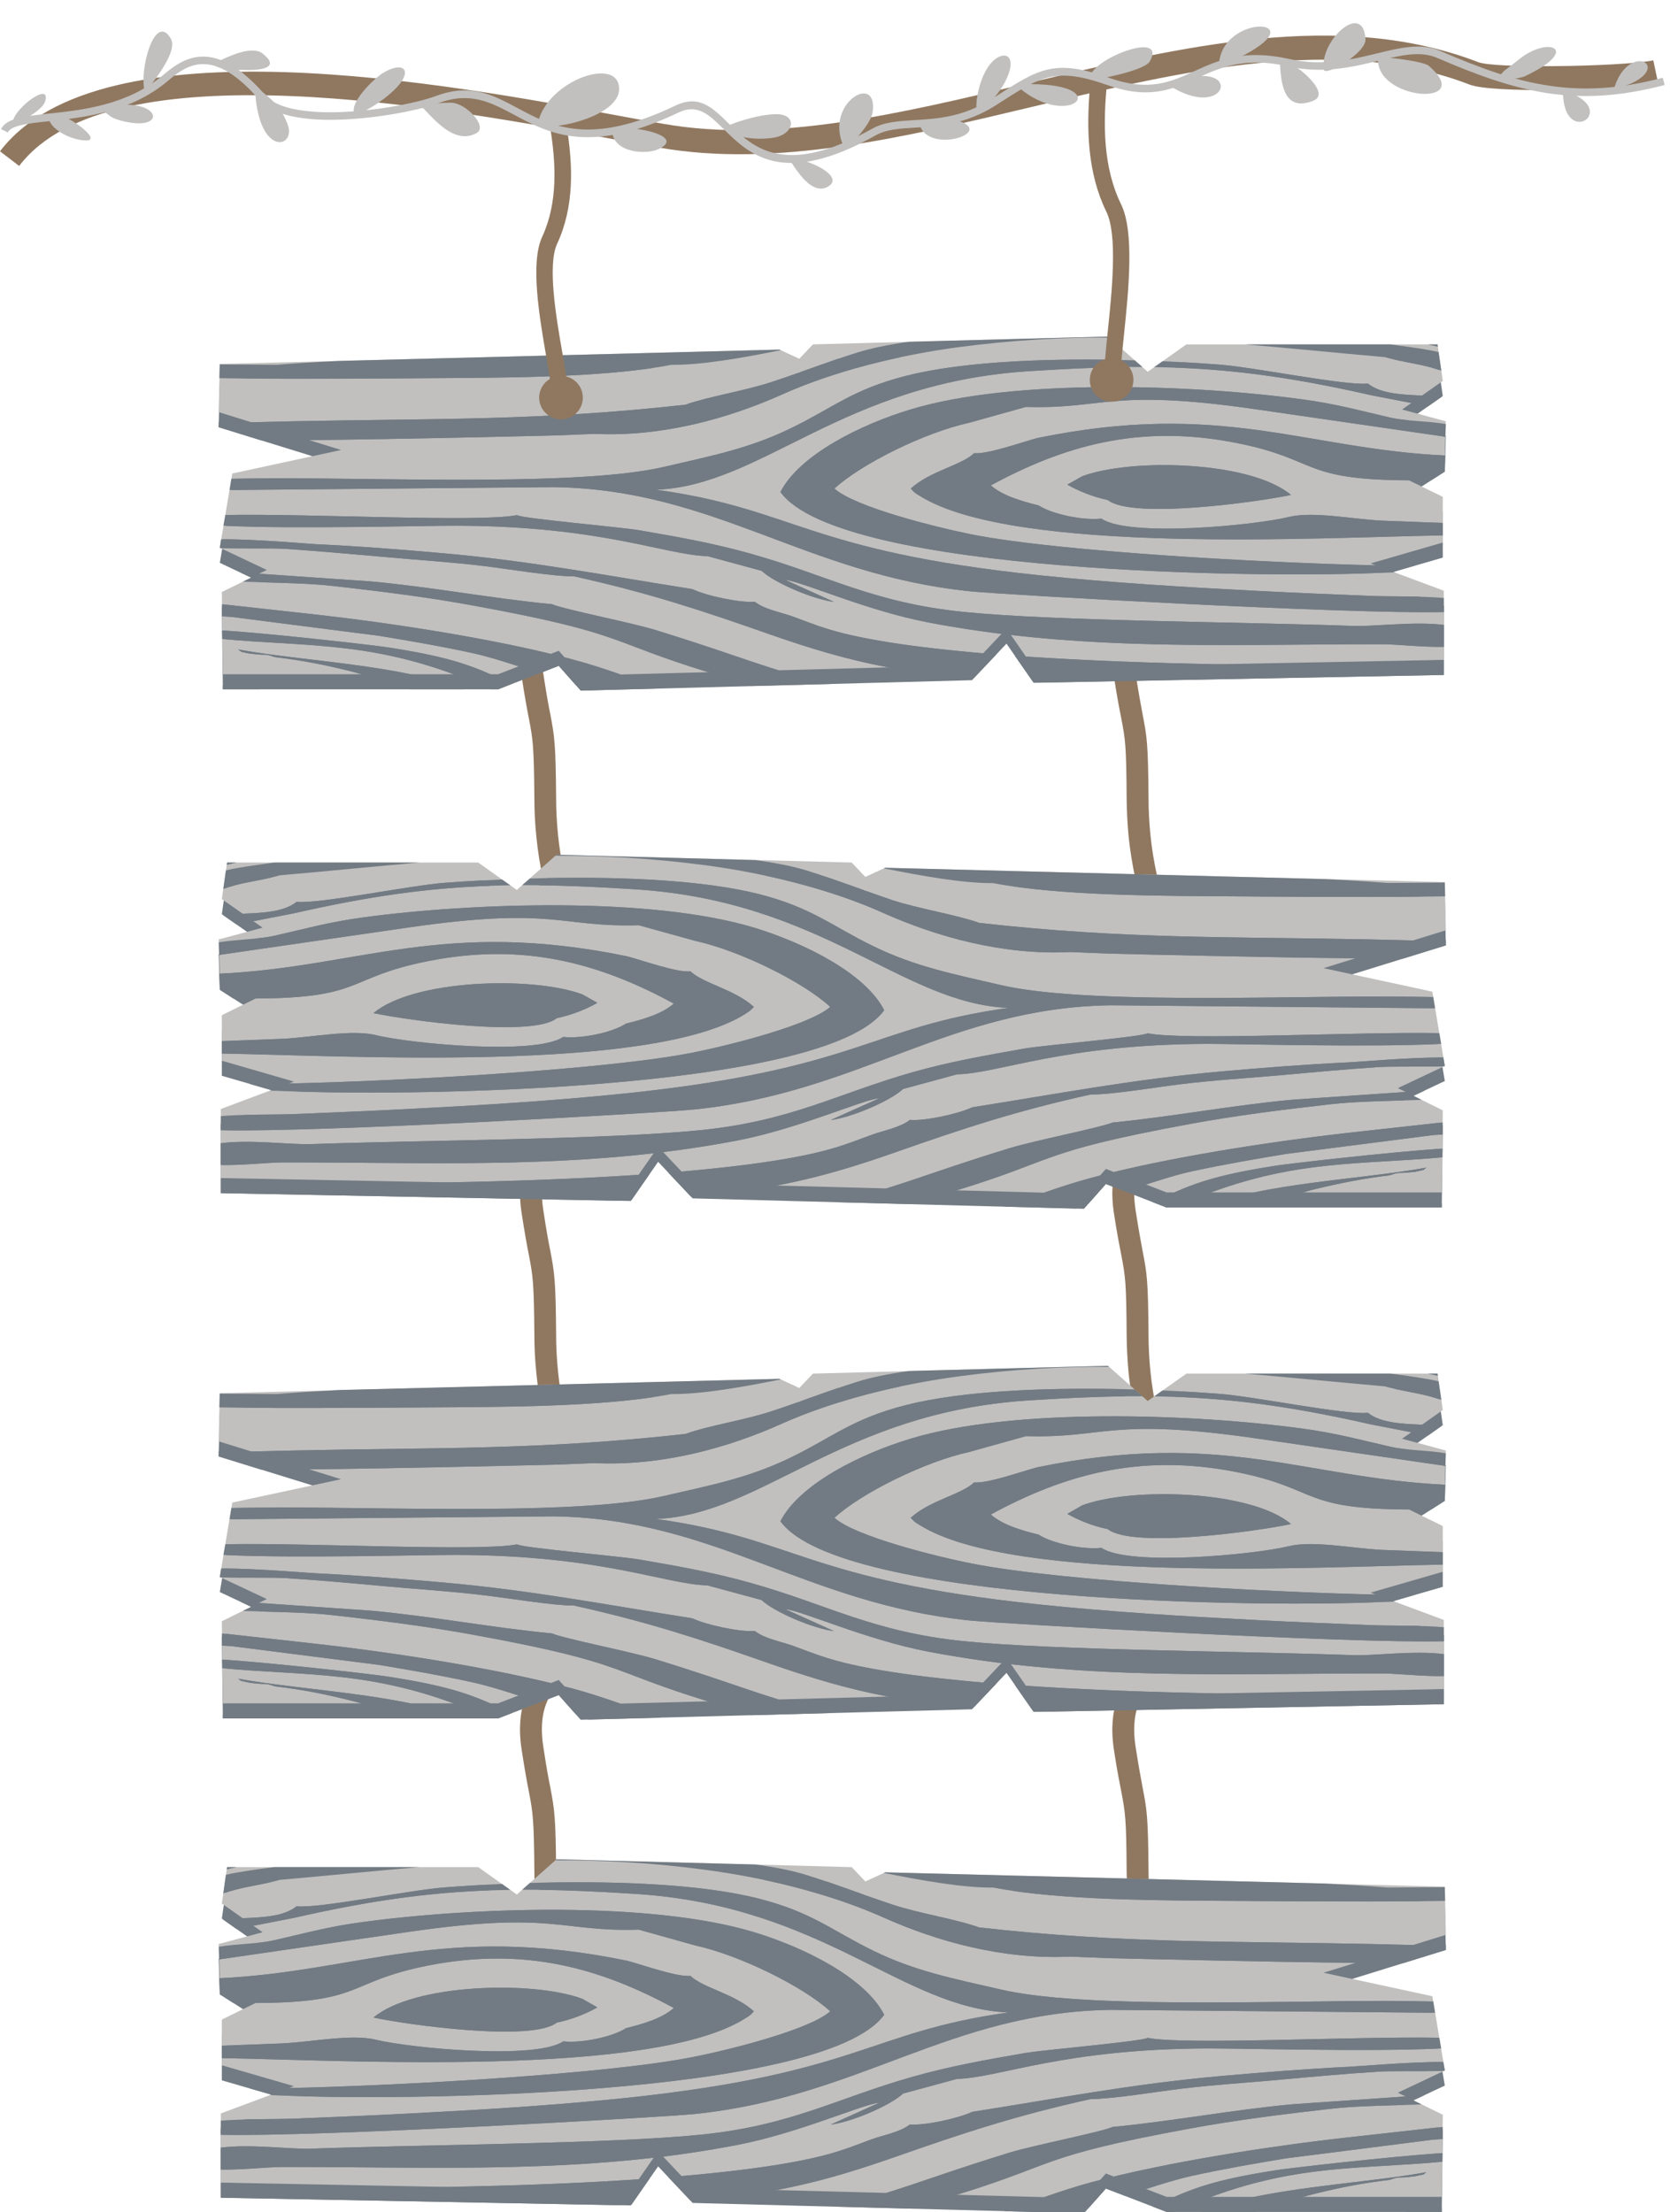 <?xml version="1.0" encoding="UTF-8" standalone="no"?><svg xmlns="http://www.w3.org/2000/svg" xmlns:xlink="http://www.w3.org/1999/xlink" clip-rule="evenodd" fill="#000000" fill-rule="evenodd" height="152.5" image-rendering="optimizeQuality" preserveAspectRatio="xMidYMid meet" shape-rendering="geometricPrecision" text-rendering="geometricPrecision" version="1" viewBox="-0.0 -1.6 115.1 152.5" width="115.1" zoomAndPan="magnify"><g><g><g id="change1_2"><path d="M40.03 38.46c0.82,-0.21 0.97,0.12 -1.45,2.12l-0.01 0.01 0 -0.01 -0.15 0.13c-0.05,0.04 -0.11,0.1 -0.18,0.17 -0.43,0.46 -1.15,1.61 -0.8,3.91 0.21,1.39 0.36,2.22 0.49,2.85 0.29,1.55 0.37,1.98 0.4,5.81 0,0.76 0.04,1.6 0.13,2.5 0.09,0.9 0.24,1.85 0.46,2.84 0.19,0.88 0.2,1.75 0.02,2.59 -0.17,0.82 -0.53,1.6 -1.07,2.29l-1.18 -0.93c0.39,-0.51 0.65,-1.08 0.78,-1.67 0.14,-0.63 0.13,-1.29 -0.02,-1.95 -0.23,-1.07 -0.39,-2.08 -0.48,-3.02 -0.1,-0.94 -0.14,-1.83 -0.14,-2.64 -0.03,-3.68 -0.1,-4.08 -0.38,-5.54 -0.13,-0.66 -0.29,-1.52 -0.5,-2.91 -0.45,-2.92 0.58,-4.5 1.19,-5.16 0.13,-0.14 0.24,-0.24 0.32,-0.3 2.81,-2.3 3.02,-1.96 2.57,-1.09z" fill="#907860" fill-rule="nonzero"/></g><g id="change1_3"><path d="M80.86 38.46c0.82,-0.21 0.97,0.12 -1.45,2.12l-0.01 0.01 0 -0.01 -0.15 0.13c-0.05,0.04 -0.11,0.1 -0.18,0.17 -0.43,0.46 -1.15,1.61 -0.81,3.91 0.22,1.39 0.37,2.22 0.49,2.85 0.3,1.55 0.38,1.98 0.41,5.81 0,0.76 0.04,1.6 0.13,2.5 0.09,0.9 0.24,1.85 0.46,2.84 0.19,0.88 0.2,1.75 0.02,2.59 -0.17,0.82 -0.53,1.6 -1.07,2.29l-1.19 -0.93c0.4,-0.51 0.66,-1.08 0.79,-1.67 0.13,-0.63 0.13,-1.29 -0.02,-1.95 -0.23,-1.07 -0.39,-2.08 -0.49,-3.02 -0.09,-0.94 -0.13,-1.83 -0.14,-2.64 -0.02,-3.68 -0.09,-4.08 -0.37,-5.54 -0.13,-0.66 -0.3,-1.52 -0.51,-2.91 -0.44,-2.92 0.59,-4.5 1.2,-5.16 0.13,-0.14 0.24,-0.24 0.32,-0.3 2.81,-2.3 3.02,-1.96 2.57,-1.09z" fill="#907860" fill-rule="nonzero"/></g><g id="change1_4"><path d="M40.03 75.45c0.82,-0.21 0.97,0.12 -1.45,2.12l-0.01 0.01 0 0 -0.15 0.12c-0.05,0.04 -0.11,0.1 -0.18,0.17 -0.43,0.47 -1.15,1.62 -0.8,3.91 0.21,1.4 0.36,2.22 0.49,2.85 0.29,1.55 0.37,1.98 0.4,5.81 0,0.76 0.04,1.6 0.13,2.5 0.09,0.9 0.24,1.85 0.46,2.84 0.19,0.88 0.2,1.76 0.02,2.59 -0.17,0.82 -0.53,1.6 -1.07,2.29l-1.18 -0.93c0.39,-0.51 0.65,-1.07 0.78,-1.67 0.14,-0.63 0.13,-1.29 -0.02,-1.95 -0.23,-1.07 -0.39,-2.08 -0.48,-3.02 -0.1,-0.94 -0.14,-1.83 -0.14,-2.64 -0.03,-3.67 -0.1,-4.08 -0.38,-5.54 -0.13,-0.66 -0.29,-1.52 -0.5,-2.9 -0.45,-2.93 0.58,-4.51 1.19,-5.16 0.13,-0.15 0.24,-0.25 0.32,-0.31 2.81,-2.3 3.02,-1.96 2.57,-1.09z" fill="#907860" fill-rule="nonzero"/></g><g id="change1_5"><path d="M40.03 112.44c0.82,-0.2 0.97,0.12 -1.45,2.12l-0.01 0.01 0 0 -0.15 0.12c-0.05,0.04 -0.11,0.1 -0.18,0.17 -0.43,0.47 -1.15,1.62 -0.8,3.91 0.21,1.4 0.36,2.22 0.49,2.85 0.29,1.56 0.37,1.98 0.4,5.82 0,0.76 0.04,1.59 0.13,2.49 0.09,0.9 0.24,1.85 0.46,2.84 0.19,0.88 0.2,1.76 0.02,2.59 -0.17,0.82 -0.53,1.6 -1.07,2.29l-1.18 -0.93c0.39,-0.51 0.65,-1.07 0.78,-1.67 0.14,-0.63 0.13,-1.29 -0.02,-1.95 -0.23,-1.06 -0.39,-2.07 -0.48,-3.02 -0.1,-0.94 -0.14,-1.82 -0.14,-2.64 -0.03,-3.67 -0.1,-4.07 -0.38,-5.54 -0.13,-0.66 -0.29,-1.52 -0.5,-2.9 -0.45,-2.93 0.58,-4.51 1.19,-5.16 0.13,-0.15 0.24,-0.25 0.32,-0.31 2.81,-2.29 3.02,-1.96 2.57,-1.09z" fill="#907860" fill-rule="nonzero"/></g><g id="change1_6"><path d="M80.86 75.45c0.82,-0.21 0.97,0.12 -1.45,2.12l-0.01 0.01 0 0 -0.15 0.12c-0.05,0.04 -0.11,0.1 -0.18,0.17 -0.43,0.47 -1.15,1.62 -0.81,3.91 0.22,1.4 0.37,2.22 0.49,2.85 0.3,1.55 0.38,1.98 0.41,5.81 0,0.76 0.04,1.6 0.13,2.5 0.09,0.9 0.24,1.85 0.46,2.84 0.19,0.88 0.2,1.76 0.02,2.59 -0.17,0.82 -0.53,1.6 -1.07,2.29l-1.19 -0.93c0.4,-0.51 0.66,-1.07 0.79,-1.67 0.13,-0.63 0.13,-1.29 -0.02,-1.95 -0.23,-1.07 -0.39,-2.08 -0.49,-3.02 -0.09,-0.94 -0.13,-1.83 -0.14,-2.64 -0.02,-3.67 -0.09,-4.08 -0.37,-5.54 -0.13,-0.66 -0.3,-1.52 -0.51,-2.9 -0.44,-2.93 0.59,-4.51 1.2,-5.16 0.13,-0.15 0.24,-0.25 0.32,-0.31 2.81,-2.3 3.02,-1.96 2.57,-1.09z" fill="#907860" fill-rule="nonzero"/></g><g id="change1_7"><path d="M80.86 112.44c0.82,-0.2 0.97,0.12 -1.45,2.12l-0.01 0.01 0 0 -0.15 0.12c-0.05,0.04 -0.11,0.1 -0.18,0.17 -0.43,0.47 -1.15,1.62 -0.81,3.91 0.22,1.4 0.37,2.22 0.49,2.85 0.3,1.56 0.38,1.98 0.41,5.82 0,0.76 0.04,1.59 0.13,2.49 0.09,0.9 0.24,1.85 0.46,2.84 0.19,0.88 0.2,1.76 0.02,2.59 -0.17,0.82 -0.53,1.6 -1.07,2.29l-1.19 -0.93c0.4,-0.51 0.66,-1.07 0.79,-1.67 0.13,-0.63 0.13,-1.29 -0.02,-1.95 -0.23,-1.06 -0.39,-2.07 -0.49,-3.02 -0.09,-0.94 -0.13,-1.82 -0.14,-2.64 -0.02,-3.67 -0.09,-4.07 -0.37,-5.54 -0.13,-0.66 -0.3,-1.52 -0.51,-2.9 -0.44,-2.93 0.59,-4.51 1.2,-5.16 0.13,-0.15 0.24,-0.25 0.32,-0.31 2.81,-2.29 3.02,-1.96 2.57,-1.09z" fill="#907860" fill-rule="nonzero"/></g><g><g><g><g id="change2_1"><path d="M69.37 42.77L66.99 45.29 40.02 46.01 38.51 44.3 34.33 45.92 15.36 45.92 15.29 40.25 18.39 38.73 15.15 37.2 16.01 32.08 23.51 30.46 15.07 27.85 15.15 24.53 53.72 23.54 55.09 24.17 56.03 23.18 76.36 22.64 79.1 25.07 81.77 23.18 99.08 23.18 99.44 25.7 96.63 27.67 99.65 28.48 99.58 30.91 97.06 32.53 99.44 33.69 99.44 36.84 94.46 38.28 99.51 40.16 99.51 44.93 71.24 45.47z" fill="#727b83"/></g><g id="change3_1"><path d="M69.37 41.73L66.99 44.25 40.02 44.97 38.51 43.26 34.33 44.88 15.36 44.88 15.29 39.21 18.39 37.69 15.15 36.16 16.01 31.04 23.51 29.42 15.07 26.81 15.15 23.49 53.72 22.5 55.09 23.13 56.03 22.14 76.36 21.6 79.1 24.03 81.77 22.14 99.08 22.14 99.44 24.66 96.63 26.63 99.65 27.44 99.58 29.87 97.06 31.49 99.44 32.65 99.44 35.8 94.46 37.24 99.51 39.12 99.51 43.89 71.24 44.43z" fill="#c1c0bf"/></g></g><g fill="#727b83"><g id="change2_10"><path d="M57.24 45.55c-3.9,-0.83 -6.03,-1.87 -12.1,-3.73 -1.67,-0.51 -6.27,-1.41 -7.1,-1.77 -4.13,-0.39 -8.28,-1.19 -12.49,-1.57l-8.99 -0.62 1.43 0.68c1.74,0.05 3.51,0.08 5.11,0.27 3.18,0.36 6.46,0.77 9.61,1.35 10.92,2.01 8.95,2.47 17.02,4.85l2.02 0.68 5.49 -0.14z"/><path d="M38.17 31.98c11.1,0.16 17.3,6.01 28.68,7.18 2.31,0.24 26.17,1.59 32.66,1.43l0 -0.43 -1.68 -0.63c-1.29,-0.03 -2.58,-0.02 -3.34,-0.05 -2.63,-0.11 -5.22,-0.21 -7.87,-0.35 -5.06,-0.26 -10.04,-0.56 -15.04,-1.08 -16.08,-1.69 -16.73,-4.55 -26.35,-5.89 7.33,-0.3 12.75,-7.33 25.64,-8.17 2.46,-0.16 4.65,-0.26 6.7,-0.28l-0.56 -0.5c-5.12,-0.1 -10.74,0.12 -14.61,1.11 -3.64,0.93 -5.02,2.21 -7.87,3.59 -2.87,1.4 -5.43,1.9 -8.79,2.68 -5.59,1.29 -18.39,0.79 -26.44,0.78l-3.29 0.71 -0.02 0.1 22.18 -0.2zm42.8 -8.24c4.35,0.16 8.38,0.73 13.51,1.9l3.94 0.77 0.95 -0.66c-1.79,-0.17 -3.95,0.02 -5.09,-0.91 -1.53,0.17 -7.9,-1.14 -10.29,-1.31 -0.77,-0.06 -1.61,-0.11 -2.49,-0.16l-0.53 0.37z"/><path d="M66.81 27.54l3.9 -1.09c5.44,0.17 5.77,-1.3 15.89,0.17l13.05 1.89 0 -0.03 -3.02 -0.81 0.43 -0.3c-0.44,-0.04 -0.85,-0.1 -1.23,-0.18 -2.22,-0.51 -3.73,-0.95 -6.14,-1.27 -7.47,-1.01 -19.8,-1.45 -26.91,0.7 -3.52,1.06 -7.7,3.16 -8.99,5.7 4.12,5.68 33.82,5.94 41.49,5.56 0.15,-0.01 0.36,-0.01 0.61,-0.02l1.62 -0.47c-0.37,0.01 -0.75,0.01 -1.11,0.01 -7.08,-0.08 -23.04,-0.89 -29.43,-2.16 -2.5,-0.5 -8.05,-1.89 -9.46,-3.16 1.86,-1.71 6.23,-3.87 9.3,-4.54z"/><path d="M16.59 24.49c4.69,0.05 12.28,-0.02 12.99,-0.02 4.49,-0.03 10.87,-0.02 15.48,-0.71l-28.47 0.73z"/><path d="M45.53 45.86c-1.94,-0.65 -3.88,-1.42 -6.03,-1.99 -5.17,-1.39 -12.24,-2.49 -17.6,-3.09l-6.27 -0.69 -0.34 0.16 0.01 0.64c0.21,0.01 0.44,0.02 0.68,0.04l10.14 1.3c2.17,0.36 4.3,0.72 6.44,1.19 1.63,0.36 3.19,0.94 4.66,1.38l1.29 -0.5 1.18 1.33c0.28,0.11 0.58,0.23 0.87,0.36l4.97 -0.13z"/><path d="M39.56 38.13c5.08,1.12 8.8,2.35 13.41,3.97 4.89,1.71 8.53,2.63 14.15,3.04l1.55 -1.63c-4.75,-0.38 -8.94,-0.93 -11.55,-1.73 -0.9,-0.27 -1.63,-0.57 -2.48,-0.88 -0.83,-0.3 -1.96,-0.49 -2.62,-1.02 -1.01,0.09 -3.36,-0.41 -4.3,-0.87 -5.81,-0.91 -11.04,-1.93 -17.16,-2.47 -2.93,-0.26 -5.85,-0.49 -8.86,-0.63 -0.65,-0.04 -3.84,-0.32 -6.28,-0.34l-0.1 0.62c1.62,0.04 3.51,-0.01 4.4,0.05 2.25,0.15 4.55,0.36 6.84,0.56 2.27,0.21 4.5,0.34 6.79,0.62 1.65,0.2 4.74,0.72 6.21,0.71zm31.63 7.26c0.41,0.02 0.83,0.04 1.24,0.05l27.08 -0.51 0 -1.03c-1.39,0.01 -3,0.25 -4.06,0.28 -5.64,0.13 -16.4,0.08 -25.5,-0.57l1.24 1.78z"/><path d="M75.91 34.15c-1.24,0.14 -3.37,-0.29 -4.33,-0.91 -1.14,-0.28 -2.49,-0.67 -3.29,-1.38 4.97,-2.69 10.19,-4.27 16.95,-2.92 5.91,1.17 4.22,2.66 12.83,2.57 0.2,-0.01 0.39,0 0.57,0l0.94 -0.6 0.03 -1.11c-9.63,-0.45 -15.42,-3.82 -28.13,-1.2 -1.18,0.32 -3.4,1.12 -4.34,1.04 -0.88,0.84 -3.03,1.22 -4.37,2.44 0.24,0.25 0.2,0.25 0.65,0.52 6.52,4.05 27.56,2.85 35.85,2.71l0.17 0 0 -0.86 -4.22 -0.16c-2.08,-0.11 -4.74,-0.66 -6.4,-0.25 -2.38,0.58 -11.02,1.41 -12.91,0.11z"/><path d="M48.77 36.74l3.72 1.01c0.88,0.83 3.59,1.98 4.99,2.14l-3.35 -1.51c1.14,0.1 5.56,2.11 9.86,2.93 10.59,2.02 20.55,1.49 31.22,1.5 1.11,0 2.83,0.21 4.3,0.18l0 -1.51c-2.01,-0.26 -4.82,0.12 -6.2,0.07 -7.62,-0.28 -20.64,-0.33 -26.93,-0.97 -6.23,-0.64 -9.32,-2.51 -14.57,-3.99 -2.57,-0.73 -4.99,-1.16 -7.71,-1.63 -1.32,-0.23 -8.05,-0.8 -8.47,-1.05 -2.54,0.51 -14.17,-0.11 -19.93,-0.01l-0.12 0.75c4.86,0.23 13.84,-0.02 15.91,-0.01 10.02,0.03 14.34,2.02 17.28,2.1z"/><path d="M38.17 28.42l2.8 -0.11c4.67,0.22 9.22,-1.06 12.92,-2.71 2.42,-1.09 5.26,-1.96 8.19,-2.58l-4.32 0.11c-0.86,0.3 -1.69,0.6 -2.54,0.9l-0.13 0.14 -0.11 -0.05c-0.57,0.2 -1.16,0.4 -1.76,0.6 -1.85,0.62 -4.39,1.01 -5.98,1.58 -10.06,1.12 -17.15,0.94 -26.97,1.14 -1.49,0.03 -3.04,0.09 -4.53,0.08 -0.21,0 -0.44,-0.02 -0.66,-0.04l-0.01 0.37 2.94 0.91c6.79,-0.01 17.6,-0.28 20.16,-0.34zm57.89 -5.24c0.8,0.18 1.66,0.31 2.49,0.53 0.22,0.06 0.43,0.12 0.63,0.19l-0.1 -0.72 -3.02 0z"/><path d="M17.94 45.92c-0.84,-0.14 -1.72,-0.22 -2.58,-0.29l0 0.29 2.58 0z"/><path d="M35.26 45.55c-2.4,-1.13 -3.79,-1.79 -8.5,-2.52 -0.91,-0.14 -8.02,-0.96 -11.45,-1.17l0.01 0.59c6.12,0.57 10.7,0.1 17.88,3.2 0.16,0.07 0.37,0.16 0.6,0.27l0.53 0 0.93 -0.37z"/><path d="M76.35 32.87c1.69,1.34 10.3,0.14 12.63,-0.35 -2.77,-2.34 -10.99,-2.56 -14.39,-1.29l-1.03 0.58c0.78,0.44 1.73,0.83 2.79,1.06z"/><path d="M16.41 43.17c0.32,0.22 0.02,0.11 0.56,0.24 0.33,0.07 0.35,0.05 0.67,0.09 0.74,0.09 0.56,-0.06 1.31,0.2 1.81,0.21 3.44,0.53 5.2,0.97 1.35,0.33 2.84,0.95 4.1,1.25l3.75 0c-4.52,-1.73 -11.04,-1.92 -15.59,-2.75z"/></g><g id="change2_8"><path d="M53.64 44.6c-2.22,-0.68 -4.5,-1.55 -8.5,-2.78 -1.67,-0.51 -6.27,-1.41 -7.1,-1.77 -4.13,-0.39 -8.28,-1.19 -12.49,-1.57l-7.7 -0.53 -1.11 0.55c2.11,0.08 4.37,0.08 6.36,0.31 3.18,0.36 6.46,0.77 9.61,1.35 10.47,1.92 9.09,2.43 16.07,4.57l4.86 -0.13z"/><path d="M38.17 31.98c11.1,0.16 17.3,6.01 28.68,7.18 2.31,0.24 26.17,1.59 32.66,1.43l0 -0.97c-1.7,-0.14 -3.92,-0.09 -5.02,-0.14 -2.63,-0.11 -5.22,-0.21 -7.87,-0.35 -5.06,-0.26 -10.04,-0.56 -15.04,-1.08 -16.08,-1.69 -16.73,-4.55 -26.35,-5.89 7.33,-0.3 12.75,-7.33 25.64,-8.17 2.93,-0.19 5.48,-0.3 7.87,-0.29l-0.53 -0.46c-5.42,-0.16 -11.63,0.01 -15.81,1.08 -3.64,0.93 -5.02,2.21 -7.87,3.59 -2.87,1.4 -5.43,1.9 -8.79,2.68 -6.46,1.49 -22.52,0.59 -29.79,0.81l-0.13 0.78 22.35 -0.2zm41.38 -8.27c4.91,0.07 9.24,0.64 14.93,1.93l2.79 0.54 0.73 -0.51c-1.42,-0.07 -2.86,-0.13 -3.72,-0.83 -1.53,0.17 -7.9,-1.14 -10.29,-1.31 -1.17,-0.09 -2.48,-0.17 -3.86,-0.23l-0.58 0.41z"/><path d="M66.81 27.54l3.9 -1.09c5.44,0.17 5.77,-1.3 15.89,0.17l13.02 1.89 0.03 -0.88c-1.24,-0.21 -2.69,-0.19 -3.82,-0.44 -2.22,-0.51 -3.73,-0.95 -6.14,-1.27 -7.47,-1.01 -19.8,-1.45 -26.91,0.7 -3.52,1.06 -7.7,3.16 -8.99,5.7 4.12,5.68 33.82,5.94 41.49,5.56 0.2,-0.01 0.49,-0.02 0.86,-0.02l-1.31 -0.49c-7.65,-0.17 -21.91,-0.95 -27.86,-2.13 -2.5,-0.5 -8.05,-1.89 -9.46,-3.16 1.86,-1.71 6.23,-3.87 9.3,-4.54z"/><path d="M46.27 23.55c2.08,0.02 4.85,-0.47 7.54,-1.01l-0.09 -0.04 -30.3 0.78c-1.46,0.07 -2.91,0.15 -4.34,0.27l-3.94 -0.03 -0.02 0.95c4.35,0.09 13.67,0.01 14.46,0 4.9,-0.03 12.06,-0.02 16.69,-0.92zm52.14 -1.41c0.23,0.05 0.46,0.11 0.69,0.16l-0.02 -0.16 -0.67 0z"/><path d="M42.76 44.89c-1.05,-0.36 -2.12,-0.72 -3.26,-1.02 -0.19,-0.06 -0.39,-0.11 -0.59,-0.16l1.11 1.26 2.74 -0.08zm-4.81 -1.42c-4.97,-1.2 -11.21,-2.14 -16.05,-2.69l-6.6 -0.73 0.01 0.84c0.21,0.01 0.43,0.02 0.67,0.04l10.14 1.3c2.17,0.36 4.3,0.72 6.44,1.19 1.09,0.24 2.15,0.58 3.17,0.91l2.22 -0.86z"/><path d="M39.56 38.13c5.08,1.12 8.8,2.35 13.41,3.97 2.96,1.04 5.46,1.78 8.22,2.3l5.8 -0.15 0.76 -0.81c-4.37,-0.38 -8.19,-0.91 -10.63,-1.66 -0.9,-0.27 -1.63,-0.57 -2.48,-0.88 -0.83,-0.3 -1.96,-0.49 -2.62,-1.02 -1.01,0.09 -3.36,-0.41 -4.3,-0.87 -5.81,-0.91 -11.04,-1.93 -17.16,-2.47 -2.93,-0.26 -5.85,-0.49 -8.86,-0.63 -0.67,-0.04 -4,-0.34 -6.46,-0.34l-0.09 0.59 0.06 0.03c1.65,0.04 3.6,-0.01 4.51,0.05 2.25,0.15 4.55,0.36 6.84,0.56 2.27,0.21 4.5,0.34 6.79,0.62 1.65,0.2 4.74,0.72 6.21,0.71zm44.31 6.06c-4.25,-0.08 -8.86,-0.24 -13.16,-0.53l0.53 0.77 12.63 -0.24z"/><path d="M75.91 34.15c-1.24,0.14 -3.37,-0.29 -4.33,-0.91 -1.14,-0.28 -2.49,-0.67 -3.29,-1.38 4.97,-2.69 10.19,-4.27 16.95,-2.92 5.68,1.13 4.34,2.54 11.87,2.57l-0.05 -0.02 2.52 -1.62 0 -0.07c-9.61,-0.45 -15.41,-3.82 -28.1,-1.2 -1.18,0.32 -3.4,1.12 -4.34,1.04 -0.88,0.84 -3.03,1.22 -4.37,2.44 0.24,0.25 0.2,0.25 0.65,0.52 6.52,4.05 27.56,2.85 35.85,2.71l0.17 0 0 -0.86 -4.22 -0.16c-2.08,-0.11 -4.74,-0.66 -6.4,-0.25 -2.38,0.58 -11.02,1.41 -12.91,0.11z"/><path d="M48.77 36.74l3.72 1.01c0.88,0.83 3.59,1.98 4.99,2.14l-3.35 -1.51c1.14,0.1 5.56,2.11 9.86,2.93 1.69,0.33 3.37,0.58 5.03,0.79l0.35 -0.37 0.31 0.44c8.53,0.99 16.79,0.63 25.53,0.64 1.11,0 2.83,0.21 4.3,0.18l0 -1.51c-2.01,-0.26 -4.82,0.12 -6.2,0.07 -7.62,-0.28 -20.64,-0.33 -26.93,-0.97 -6.23,-0.64 -9.32,-2.51 -14.57,-3.99 -2.57,-0.73 -4.99,-1.16 -7.71,-1.63 -1.32,-0.23 -8.05,-0.8 -8.47,-1.05 -2.56,0.52 -14.41,-0.12 -20.1,-0.01l-0.13 0.74c4.82,0.24 14,-0.01 16.09,0 10.02,0.03 14.34,2.02 17.28,2.1z"/><path d="M38.17 28.42l2.8 -0.11c4.67,0.22 9.22,-1.06 12.92,-2.71 3.54,-1.59 7.95,-2.71 12.27,-3.28 3.66,-0.48 7.03,-0.66 10.28,-0.65l-0.08 -0.07 -13.72 0.36c-1.41,0.2 -2.62,0.45 -3.55,0.74 -2.02,0.63 -3.84,1.35 -5.87,2.02 -1.85,0.62 -4.39,1.01 -5.98,1.58 -10.06,1.12 -17.15,0.94 -26.97,1.14 -0.97,0.02 -1.96,0.05 -2.95,0.07l3.99 1.23c6.56,-0.07 14.69,-0.27 16.86,-0.32zm47.66 -6.28c3.07,0.26 6.22,0.58 9.62,0.88 0.96,0.29 2.05,0.41 3.1,0.69 0.27,0.08 0.53,0.16 0.79,0.24l-0.19 -1.28c-0.85,-0.2 -1.86,-0.33 -2.9,-0.47 -0.13,-0.02 -0.27,-0.04 -0.41,-0.06l-10.01 0z"/><path d="M33.79 44.88c-1.69,-0.75 -3.34,-1.28 -7.03,-1.85 -0.91,-0.14 -8,-0.96 -11.44,-1.17l0.01 0.59c5.55,0.51 9.84,0.18 15.93,2.43l2.53 0z"/><path d="M76.35 32.87c1.69,1.34 10.3,0.14 12.63,-0.35 -2.77,-2.34 -10.99,-2.56 -14.39,-1.29l-1.03 0.58c0.78,0.44 1.73,0.83 2.79,1.06z"/><path d="M16.41 43.17c0.32,0.22 0.02,0.11 0.56,0.24 0.33,0.07 0.35,0.05 0.67,0.09 0.74,0.09 0.56,-0.06 1.31,0.2 1.81,0.21 3.44,0.53 5.2,0.97 0.25,0.06 0.51,0.13 0.76,0.21l3.38 0c-3.95,-0.82 -8.47,-1.09 -11.88,-1.71z"/></g></g></g><g><g><g id="change2_9"><path d="M45.36 78.49L47.74 81.01 74.71 81.73 76.22 80.02 80.4 81.64 99.37 81.64 99.44 75.98 96.34 74.45 99.58 72.92 98.72 67.8 91.22 66.18 99.65 63.57 99.58 60.25 61.01 59.26 59.64 59.89 58.7 58.9 38.36 58.36 35.62 60.79 32.96 58.9 15.65 58.9 15.29 61.42 18.1 63.39 15.07 64.2 15.15 66.63 17.67 68.25 15.29 69.42 15.29 72.56 20.26 74 15.22 75.89 15.22 80.65 43.48 81.19z" fill="#727b83"/></g><g id="change3_5"><path d="M45.36 77.45L47.74 79.97 74.71 80.69 76.22 78.98 80.4 80.6 99.37 80.6 99.44 74.94 96.34 73.41 99.58 71.88 98.72 66.76 91.22 65.14 99.65 62.53 99.58 59.21 61.01 58.22 59.64 58.85 58.7 57.86 38.36 57.32 35.62 59.75 32.96 57.86 15.65 57.86 15.29 60.38 18.1 62.35 15.07 63.16 15.15 65.59 17.67 67.21 15.29 68.38 15.29 71.52 20.26 72.96 15.22 74.85 15.22 79.61 43.48 80.15z" fill="#c1c0bf"/></g></g><g fill="#727b83"><g id="change2_12"><path d="M57.49 81.27c3.89,-0.82 6.03,-1.86 12.09,-3.72 1.68,-0.52 6.28,-1.42 7.11,-1.77 4.12,-0.4 8.28,-1.2 12.48,-1.58l9 -0.61 -1.44 0.67c-1.73,0.05 -3.5,0.09 -5.1,0.27 -3.18,0.36 -6.46,0.77 -9.61,1.35 -10.92,2.01 -8.95,2.48 -17.02,4.86l-2.02 0.67 -5.49 -0.14z"/><path d="M76.56 67.7c-11.1,0.16 -17.3,6.01 -28.69,7.18 -2.3,0.24 -26.16,1.6 -32.65,1.43l0 -0.42 1.68 -0.63c1.29,-0.04 2.58,-0.02 3.33,-0.06 2.64,-0.11 5.22,-0.21 7.87,-0.35 5.06,-0.26 10.04,-0.56 15.05,-1.08 16.07,-1.68 16.73,-4.55 26.35,-5.89 -7.33,-0.3 -12.76,-7.33 -25.65,-8.17 -2.45,-0.16 -4.64,-0.26 -6.69,-0.28l0.56 -0.5c5.12,-0.09 10.74,0.13 14.61,1.11 3.64,0.93 5.02,2.21 7.87,3.59 2.87,1.4 5.43,1.9 8.79,2.68 5.59,1.29 18.38,0.79 26.43,0.78l3.3 0.71 0.01 0.1 -22.17 -0.2zm-42.81 -8.23c-4.34,0.15 -8.37,0.72 -13.5,1.89l-3.95 0.77 -0.94 -0.66c1.78,-0.17 3.94,0.02 5.08,-0.9 1.54,0.16 7.9,-1.15 10.29,-1.32 0.78,-0.06 1.62,-0.11 2.5,-0.16l0.52 0.38z"/><path d="M47.92 63.26l-3.9 -1.08c-5.44,0.16 -5.78,-1.31 -15.89,0.16l-13.06 1.89 0 -0.03 3.03 -0.81 -0.43 -0.3c0.43,-0.04 0.85,-0.1 1.23,-0.18 2.21,-0.5 3.72,-0.94 6.14,-1.27 7.47,-1.01 19.8,-1.44 26.91,0.7 3.51,1.07 7.7,3.16 8.99,5.7 -4.12,5.68 -33.82,5.95 -41.5,5.56 -0.14,-0.01 -0.35,-0.01 -0.6,-0.01l-1.63 -0.47c0.38,0.01 0.76,0.01 1.11,0 7.09,-0.08 23.05,-0.89 29.44,-2.16 2.5,-0.5 8.04,-1.89 9.46,-3.15 -1.86,-1.72 -6.24,-3.88 -9.3,-4.55z"/><path d="M98.14 60.21c-4.69,0.06 -12.28,-0.01 -12.99,-0.02 -4.49,-0.03 -10.88,-0.02 -15.48,-0.71l28.47 0.73z"/><path d="M69.2 81.58c1.93,-0.65 3.87,-1.41 6.03,-1.99 5.16,-1.39 12.24,-2.48 17.6,-3.09l6.27 -0.69 0.34 0.17 -0.01 0.63c-0.21,0.01 -0.44,0.02 -0.68,0.04l-10.14 1.3c-2.17,0.36 -4.3,0.73 -6.44,1.19 -1.63,0.36 -3.19,0.95 -4.66,1.38l-1.29 -0.5 -1.18 1.33c-0.28,0.12 -0.58,0.24 -0.87,0.36l-4.97 -0.13z"/><path d="M75.17 73.85c-5.09,1.12 -8.81,2.35 -13.42,3.97 -4.88,1.71 -8.53,2.64 -14.15,3.05l-1.54 -1.63c4.75,-0.38 8.94,-0.94 11.55,-1.74 0.89,-0.27 1.63,-0.57 2.47,-0.87 0.84,-0.31 1.96,-0.5 2.63,-1.03 1.01,0.09 3.35,-0.41 4.3,-0.87 5.81,-0.91 11.03,-1.93 17.16,-2.47 2.93,-0.26 5.85,-0.49 8.85,-0.63 0.66,-0.03 3.85,-0.32 6.29,-0.33l0.1 0.61c-1.62,0.04 -3.51,-0.01 -4.41,0.05 -2.25,0.15 -4.54,0.36 -6.83,0.57 -2.27,0.2 -4.5,0.33 -6.79,0.61 -1.65,0.2 -4.74,0.72 -6.21,0.71zm-31.63 7.26c-0.41,0.02 -0.83,0.04 -1.24,0.06l-27.08 -0.52 0 -1.03c1.39,0.01 3,0.26 4.05,0.28 5.65,0.13 16.41,0.08 25.5,-0.57l-1.23 1.78z"/><path d="M38.82 69.88c1.24,0.14 3.37,-0.29 4.33,-0.92 1.14,-0.28 2.49,-0.66 3.29,-1.38 -4.97,-2.69 -10.19,-4.27 -16.96,-2.92 -5.91,1.18 -4.21,2.66 -12.83,2.57 -0.19,0 -0.38,0 -0.56,0.01l-0.94 -0.61 -0.04 -1.11c9.63,-0.44 15.43,-3.82 28.14,-1.19 1.18,0.32 3.4,1.12 4.34,1.03 0.88,0.84 3.02,1.23 4.37,2.45 -0.24,0.24 -0.21,0.24 -0.65,0.52 -6.52,4.04 -27.56,2.84 -35.85,2.7l-0.17 0 0 -0.86 4.22 -0.16c2.07,-0.11 4.74,-0.66 6.4,-0.25 2.38,0.58 11.02,1.41 12.91,0.12z"/><path d="M65.96 72.46l-3.72 1.01c-0.88,0.83 -3.59,1.98 -4.99,2.14l3.35 -1.5c-1.14,0.09 -5.57,2.11 -9.87,2.93 -10.59,2.01 -20.55,1.48 -31.21,1.49 -1.11,0.01 -2.84,0.21 -4.3,0.18l0 -1.5c2,-0.27 4.82,0.11 6.2,0.06 7.62,-0.27 20.63,-0.32 26.93,-0.97 6.23,-0.64 9.32,-2.5 14.56,-3.99 2.58,-0.73 5,-1.15 7.71,-1.63 1.33,-0.23 8.06,-0.8 8.48,-1.05 2.54,0.51 14.16,-0.1 19.92,-0.01l0.13 0.75c-4.86,0.23 -13.84,-0.01 -15.91,-0.01 -10.02,0.03 -14.34,2.03 -17.28,2.1z"/><path d="M76.56 64.14l-2.8 -0.11c-4.68,0.23 -9.22,-1.06 -12.92,-2.71 -2.43,-1.09 -5.26,-1.96 -8.19,-2.58l4.32 0.12c0.85,0.29 1.69,0.59 2.54,0.89l0.13 0.14 0.11 -0.05c0.57,0.2 1.15,0.41 1.75,0.61 1.86,0.61 4.4,1 5.99,1.57 10.05,1.13 17.15,0.94 26.97,1.14 1.49,0.03 3.04,0.09 4.53,0.08 0.21,0 0.43,-0.02 0.66,-0.03l0 0.36 -2.94 0.91c-6.78,-0.01 -17.59,-0.28 -20.15,-0.34zm-57.89 -5.24c-0.8,0.19 -1.66,0.31 -2.49,0.53 -0.22,0.06 -0.43,0.13 -0.63,0.19l0.1 -0.72 3.02 0z"/><path d="M96.78 81.64c0.85,-0.14 1.72,-0.22 2.59,-0.29l0 0.29 -2.59 0z"/><path d="M79.47 81.28c2.4,-1.14 3.79,-1.8 8.5,-2.53 0.91,-0.14 8.01,-0.96 11.45,-1.17l-0.01 0.6c-6.13,0.56 -10.71,0.1 -17.88,3.19 -0.17,0.07 -0.37,0.16 -0.6,0.27l-0.53 0 -0.93 -0.36z"/><path d="M38.37 68.59c-1.69,1.35 -10.3,0.14 -12.63,-0.35 2.78,-2.34 10.99,-2.56 14.4,-1.29l1.03 0.58c-0.78,0.45 -1.74,0.83 -2.8,1.06z"/><path d="M98.31 78.89c-0.31,0.23 -0.01,0.11 -0.55,0.24 -0.33,0.08 -0.35,0.06 -0.67,0.09 -0.74,0.09 -0.56,-0.06 -1.31,0.2 -1.81,0.22 -3.44,0.54 -5.21,0.97 -1.34,0.33 -2.83,0.95 -4.09,1.25l-3.75 0c4.52,-1.73 11.04,-1.92 15.58,-2.75z"/></g><g id="change2_2"><path d="M61.09 80.32c2.21,-0.68 4.5,-1.55 8.49,-2.77 1.68,-0.52 6.28,-1.42 7.11,-1.77 4.12,-0.4 8.28,-1.2 12.48,-1.58l7.71 -0.53 1.1 0.55c-2.11,0.08 -4.36,0.08 -6.35,0.31 -3.18,0.36 -6.46,0.77 -9.61,1.35 -10.47,1.93 -9.09,2.44 -16.08,4.57l-4.85 -0.13z"/><path d="M76.56 67.7c-11.1,0.16 -17.3,6.01 -28.69,7.18 -2.3,0.24 -26.16,1.6 -32.65,1.43l0 -0.97c1.7,-0.14 3.92,-0.09 5.01,-0.14 2.64,-0.11 5.22,-0.21 7.87,-0.35 5.06,-0.26 10.04,-0.56 15.05,-1.08 16.07,-1.68 16.73,-4.55 26.35,-5.89 -7.33,-0.3 -12.76,-7.33 -25.65,-8.17 -2.92,-0.19 -5.47,-0.29 -7.86,-0.29l0.53 -0.46c5.42,-0.16 11.63,0.02 15.81,1.08 3.64,0.93 5.02,2.21 7.87,3.59 2.87,1.4 5.43,1.9 8.79,2.68 6.45,1.49 22.52,0.59 29.79,0.82l0.13 0.78 -22.35 -0.21zm-41.39 -8.27c-4.91,0.07 -9.23,0.64 -14.92,1.93l-2.79 0.54 -0.73 -0.51c1.42,-0.06 2.86,-0.13 3.71,-0.82 1.54,0.16 7.9,-1.15 10.29,-1.32 1.18,-0.09 2.48,-0.16 3.87,-0.22l0.57 0.4z"/><path d="M47.92 63.26l-3.9 -1.08c-5.44,0.16 -5.78,-1.31 -15.89,0.16l-13.03 1.89 -0.02 -0.87c1.24,-0.21 2.69,-0.2 3.82,-0.45 2.21,-0.5 3.72,-0.94 6.14,-1.27 7.47,-1.01 19.8,-1.44 26.91,0.7 3.51,1.07 7.7,3.16 8.99,5.7 -4.12,5.68 -33.82,5.95 -41.5,5.56 -0.19,-0.01 -0.49,-0.01 -0.85,-0.01l1.31 -0.5c7.65,-0.16 21.91,-0.95 27.86,-2.13 2.5,-0.5 8.04,-1.89 9.46,-3.15 -1.86,-1.72 -6.24,-3.88 -9.3,-4.55z"/><path d="M68.45 59.28c-2.07,0.01 -4.84,-0.48 -7.54,-1.02l0.1 -0.04 30.29 0.78c1.46,0.07 2.92,0.16 4.35,0.27l3.93 -0.03 0.02 0.95c-4.35,0.09 -13.66,0.01 -14.45,0 -4.9,-0.03 -12.06,-0.02 -16.7,-0.91zm-52.13 -1.42c-0.24,0.06 -0.47,0.11 -0.69,0.16l0.02 -0.16 0.67 0z"/><path d="M71.97 80.61c1.04,-0.36 2.12,-0.72 3.26,-1.02 0.19,-0.05 0.39,-0.11 0.59,-0.16l-1.11 1.26 -2.74 -0.08zm4.8 -1.42c4.97,-1.2 11.22,-2.14 16.06,-2.69l6.6 -0.73 -0.01 0.84c-0.21,0.01 -0.43,0.02 -0.67,0.04l-10.14 1.3c-2.17,0.36 -4.3,0.73 -6.44,1.19 -1.09,0.24 -2.15,0.58 -3.18,0.91l-2.22 -0.86z"/><path d="M75.17 73.85c-5.09,1.12 -8.81,2.35 -13.42,3.97 -2.95,1.04 -5.45,1.78 -8.21,2.3l-5.8 -0.15 -0.77 -0.81c4.37,-0.38 8.2,-0.91 10.64,-1.66 0.89,-0.27 1.63,-0.57 2.47,-0.87 0.84,-0.31 1.96,-0.5 2.63,-1.03 1.01,0.09 3.35,-0.41 4.3,-0.87 5.81,-0.91 11.03,-1.93 17.16,-2.47 2.93,-0.26 5.85,-0.49 8.85,-0.63 0.67,-0.03 4.01,-0.33 6.46,-0.34l0.1 0.59 -0.07 0.03c-1.65,0.04 -3.59,-0.01 -4.51,0.05 -2.25,0.15 -4.54,0.36 -6.83,0.57 -2.27,0.2 -4.5,0.33 -6.79,0.61 -1.65,0.2 -4.74,0.72 -6.21,0.71zm-44.31 6.06c4.25,-0.08 8.86,-0.24 13.15,-0.52l-0.53 0.76 -12.62 -0.24z"/><path d="M38.82 69.88c1.24,0.14 3.37,-0.29 4.33,-0.92 1.14,-0.28 2.49,-0.66 3.29,-1.38 -4.97,-2.69 -10.19,-4.27 -16.96,-2.92 -5.67,1.13 -4.34,2.54 -11.86,2.57l0.05 -0.02 -2.52 -1.62 -0.01 -0.07c9.62,-0.45 15.41,-3.81 28.11,-1.19 1.18,0.32 3.4,1.12 4.34,1.03 0.88,0.84 3.02,1.23 4.37,2.45 -0.24,0.24 -0.21,0.24 -0.65,0.52 -6.52,4.04 -27.56,2.84 -35.85,2.7l-0.17 0 0 -0.86 4.22 -0.16c2.07,-0.11 4.74,-0.66 6.4,-0.25 2.38,0.58 11.02,1.41 12.91,0.12z"/><path d="M65.96 72.46l-3.72 1.01c-0.88,0.83 -3.59,1.98 -4.99,2.14l3.35 -1.5c-1.14,0.09 -5.57,2.11 -9.87,2.93 -1.69,0.32 -3.36,0.57 -5.03,0.78l-0.34 -0.37 -0.31 0.45c-8.53,0.98 -16.79,0.62 -25.53,0.63 -1.11,0.01 -2.84,0.21 -4.3,0.18l0 -1.5c2,-0.27 4.82,0.11 6.2,0.06 7.62,-0.27 20.63,-0.32 26.93,-0.97 6.23,-0.64 9.32,-2.5 14.56,-3.99 2.58,-0.73 5,-1.15 7.71,-1.63 1.33,-0.23 8.06,-0.8 8.48,-1.05 2.56,0.52 14.4,-0.12 20.1,-0.01l0.13 0.74c-4.83,0.25 -14,0 -16.09,0 -10.02,0.03 -14.34,2.03 -17.28,2.1z"/><path d="M76.56 64.14l-2.8 -0.11c-4.68,0.23 -9.22,-1.06 -12.92,-2.71 -3.54,-1.59 -7.96,-2.71 -12.27,-3.28 -3.66,-0.48 -7.03,-0.66 -10.29,-0.65l0.08 -0.07 13.73 0.37c1.41,0.2 2.62,0.44 3.55,0.73 2.02,0.63 3.84,1.35 5.86,2.03 1.86,0.61 4.4,1 5.99,1.57 10.05,1.13 17.15,0.94 26.97,1.14 0.97,0.02 1.96,0.05 2.94,0.07l-3.98 1.23c-6.56,-0.06 -14.69,-0.27 -16.86,-0.32zm-47.66 -6.28c-3.08,0.26 -6.23,0.59 -9.62,0.88 -0.96,0.29 -2.06,0.41 -3.1,0.69 -0.27,0.08 -0.54,0.16 -0.79,0.25l0.18 -1.28c0.86,-0.21 1.86,-0.33 2.91,-0.48 0.13,-0.02 0.27,-0.04 0.41,-0.06l10.01 0z"/><path d="M80.94 80.6c1.69,-0.75 3.34,-1.28 7.03,-1.85 0.91,-0.14 8,-0.95 11.43,-1.17l0 0.6c-5.55,0.51 -9.84,0.18 -15.94,2.42l-2.52 0z"/><path d="M38.37 68.59c-1.69,1.35 -10.3,0.14 -12.63,-0.35 2.78,-2.34 10.99,-2.56 14.4,-1.29l1.03 0.58c-0.78,0.45 -1.74,0.83 -2.8,1.06z"/><path d="M98.31 78.89c-0.31,0.23 -0.01,0.11 -0.55,0.24 -0.33,0.08 -0.35,0.06 -0.67,0.09 -0.74,0.09 -0.56,-0.06 -1.31,0.2 -1.81,0.22 -3.44,0.54 -5.21,0.97 -0.24,0.06 -0.5,0.13 -0.75,0.21l-3.39 0c3.96,-0.82 8.48,-1.09 11.88,-1.71z"/></g></g></g><g><g><g id="change2_3"><path d="M69.37 113.72L66.99 116.23 40.02 116.95 38.51 115.25 34.33 116.86 15.36 116.86 15.29 111.2 18.39 109.67 15.15 108.15 16.01 103.02 23.51 101.41 15.07 98.8 15.15 95.48 53.72 94.49 55.09 95.12 56.03 94.13 76.36 93.59 79.1 96.01 81.77 94.13 99.08 94.13 99.44 96.64 96.63 98.62 99.65 99.43 99.58 101.86 97.06 103.47 99.44 104.64 99.44 107.79 94.46 109.23 99.51 111.11 99.51 115.88 71.24 116.41z" fill="#727b83"/></g><g id="change3_3"><path d="M69.37 112.68L66.99 115.2 40.02 115.91 38.51 114.21 34.33 115.82 15.36 115.82 15.29 110.16 18.39 108.63 15.15 107.11 16.01 101.98 23.51 100.37 15.07 97.76 15.15 94.44 53.72 93.45 55.09 94.08 56.03 93.09 76.36 92.55 79.1 94.98 81.77 93.09 99.08 93.09 99.44 95.6 96.63 97.58 99.65 98.39 99.58 100.82 97.06 102.43 99.44 103.6 99.44 106.75 94.46 108.19 99.51 110.07 99.51 114.84 71.24 115.37z" fill="#c1c0bf"/></g></g><g fill="#727b83"><g id="change2_6"><path d="M57.24 116.49c-3.9,-0.82 -6.03,-1.86 -12.1,-3.72 -1.67,-0.51 -6.27,-1.41 -7.1,-1.77 -4.13,-0.39 -8.28,-1.19 -12.49,-1.57l-8.99 -0.62 1.43 0.68c1.74,0.05 3.51,0.08 5.11,0.27 3.18,0.36 6.46,0.77 9.61,1.35 10.92,2 8.95,2.47 17.02,4.85l2.02 0.68 5.49 -0.15z"/><path d="M38.17 102.93c11.1,0.16 17.3,6.01 28.68,7.18 2.31,0.23 26.17,1.59 32.66,1.43l0 -0.43 -1.68 -0.63c-1.29,-0.03 -2.58,-0.02 -3.34,-0.05 -2.63,-0.11 -5.22,-0.21 -7.87,-0.35 -5.06,-0.26 -10.04,-0.56 -15.04,-1.08 -16.08,-1.69 -16.73,-4.55 -26.35,-5.89 7.33,-0.3 12.75,-7.34 25.64,-8.17 2.46,-0.16 4.65,-0.26 6.7,-0.28l-0.57 -0.5c-5.11,-0.1 -10.73,0.12 -14.6,1.11 -3.64,0.93 -5.02,2.2 -7.87,3.59 -2.87,1.4 -5.43,1.9 -8.79,2.67 -5.59,1.3 -18.39,0.8 -26.44,0.78l-3.29 0.71 -0.02 0.11 22.18 -0.2zm42.8 -8.24c4.35,0.16 8.38,0.73 13.51,1.9l3.94 0.77 0.95 -0.67c-1.79,-0.16 -3.95,0.02 -5.09,-0.9 -1.53,0.17 -7.9,-1.14 -10.29,-1.31 -0.77,-0.06 -1.61,-0.11 -2.49,-0.16l-0.53 0.37z"/><path d="M66.81 98.49l3.9 -1.09c5.44,0.17 5.77,-1.31 15.89,0.16l13.05 1.9 0 -0.03 -3.02 -0.81 0.43 -0.3c-0.44,-0.04 -0.85,-0.1 -1.23,-0.19 -2.22,-0.5 -3.73,-0.94 -6.14,-1.26 -7.47,-1.01 -19.8,-1.45 -26.91,0.7 -3.52,1.06 -7.7,3.16 -8.99,5.7 4.12,5.68 33.82,5.94 41.49,5.56 0.15,-0.01 0.36,-0.01 0.61,-0.02l1.62 -0.47c-0.37,0.01 -0.75,0.01 -1.11,0.01 -7.08,-0.08 -23.04,-0.9 -29.43,-2.17 -2.5,-0.49 -8.05,-1.88 -9.46,-3.15 1.86,-1.71 6.23,-3.87 9.3,-4.54z"/><path d="M16.59 95.44c4.69,0.05 12.28,-0.02 12.99,-0.02 4.49,-0.03 10.87,-0.02 15.48,-0.71l-28.47 0.73z"/><path d="M45.53 116.81c-1.94,-0.65 -3.88,-1.42 -6.03,-2 -5.17,-1.38 -12.24,-2.48 -17.6,-3.08l-6.27 -0.7 -0.34 0.17 0.01 0.64c0.21,0.01 0.44,0.02 0.68,0.04l10.14 1.29c2.17,0.36 4.3,0.73 6.44,1.2 1.63,0.36 3.19,0.94 4.66,1.37l1.29 -0.49 1.18 1.33c0.28,0.11 0.58,0.23 0.87,0.36l4.97 -0.13z"/><path d="M39.56 109.08c5.08,1.12 8.8,2.35 13.41,3.97 4.89,1.71 8.53,2.63 14.15,3.04l1.55 -1.63c-4.75,-0.38 -8.94,-0.93 -11.55,-1.73 -0.9,-0.28 -1.63,-0.57 -2.48,-0.88 -0.83,-0.3 -1.96,-0.49 -2.62,-1.02 -1.01,0.09 -3.36,-0.42 -4.3,-0.87 -5.81,-0.91 -11.04,-1.93 -17.16,-2.47 -2.93,-0.26 -5.85,-0.49 -8.86,-0.64 -0.65,-0.03 -3.84,-0.31 -6.28,-0.33l-0.1 0.62c1.62,0.04 3.51,-0.01 4.4,0.05 2.25,0.14 4.55,0.35 6.84,0.56 2.27,0.21 4.5,0.34 6.79,0.62 1.65,0.19 4.74,0.71 6.21,0.71zm31.63 7.26c0.41,0.02 0.83,0.03 1.24,0.05l27.08 -0.51 0 -1.03c-1.39,0.01 -3,0.25 -4.06,0.28 -5.64,0.13 -16.4,0.08 -25.5,-0.57l1.24 1.78z"/><path d="M75.91 105.1c-1.24,0.14 -3.37,-0.29 -4.33,-0.91 -1.14,-0.28 -2.49,-0.67 -3.29,-1.39 4.97,-2.69 10.19,-4.26 16.95,-2.92 5.91,1.18 4.22,2.67 12.83,2.57 0.2,0 0.39,0.01 0.57,0.01l0.94 -0.6 0.03 -1.11c-9.63,-0.45 -15.42,-3.82 -28.13,-1.2 -1.18,0.32 -3.4,1.12 -4.34,1.04 -0.88,0.84 -3.03,1.22 -4.37,2.44 0.24,0.25 0.2,0.25 0.65,0.52 6.52,4.04 27.56,2.85 35.85,2.71l0.17 0 0 -0.86 -4.22 -0.16c-2.08,-0.11 -4.74,-0.66 -6.4,-0.25 -2.38,0.58 -11.02,1.4 -12.91,0.11z"/><path d="M48.76 107.69l3.73 1.01c0.88,0.83 3.59,1.98 4.99,2.14l-3.35 -1.51c1.14,0.1 5.56,2.11 9.86,2.93 10.59,2.02 20.55,1.49 31.22,1.5 1.11,0 2.83,0.21 4.3,0.18l0 -1.51c-2.01,-0.27 -4.82,0.12 -6.2,0.07 -7.62,-0.28 -20.64,-0.33 -26.93,-0.97 -6.23,-0.64 -9.32,-2.51 -14.57,-3.99 -2.57,-0.73 -4.99,-1.16 -7.71,-1.63 -1.32,-0.23 -8.05,-0.8 -8.47,-1.05 -2.54,0.51 -14.17,-0.11 -19.93,-0.01l-0.12 0.75c4.86,0.23 13.84,-0.02 15.91,-0.01 10.02,0.03 14.34,2.02 17.27,2.1z"/><path d="M38.17 99.37l2.8 -0.11c4.67,0.22 9.22,-1.06 12.92,-2.72 2.42,-1.08 5.26,-1.95 8.19,-2.57l-4.32 0.11c-0.86,0.29 -1.69,0.6 -2.54,0.9l-0.13 0.14 -0.11 -0.05c-0.57,0.2 -1.16,0.4 -1.76,0.6 -1.85,0.62 -4.39,1 -5.98,1.58 -10.06,1.12 -17.15,0.93 -26.97,1.14 -1.49,0.03 -3.04,0.09 -4.53,0.08 -0.21,-0.01 -0.44,-0.02 -0.66,-0.04l-0.01 0.37 2.94 0.91c6.79,-0.01 17.6,-0.29 20.16,-0.34zm57.89 -5.24c0.8,0.18 1.66,0.31 2.49,0.53 0.22,0.06 0.43,0.12 0.63,0.19l-0.1 -0.72 -3.02 0z"/><path d="M17.94 116.86c-0.84,-0.14 -1.72,-0.21 -2.58,-0.28l0 0.28 2.58 0z"/><path d="M35.26 116.5c-2.4,-1.13 -3.79,-1.79 -8.5,-2.52 -0.91,-0.15 -8.02,-0.96 -11.45,-1.18l0.01 0.6c6.12,0.57 10.7,0.1 17.88,3.2 0.16,0.07 0.37,0.16 0.6,0.26l0.53 0 0.93 -0.36z"/><path d="M76.35 103.81c1.69,1.35 10.3,0.15 12.63,-0.35 -2.77,-2.34 -10.99,-2.56 -14.39,-1.29l-1.03 0.59c0.78,0.44 1.73,0.83 2.79,1.05z"/><path d="M16.41 114.12c0.32,0.22 0.02,0.1 0.56,0.23 0.33,0.08 0.35,0.06 0.67,0.1 0.74,0.09 0.56,-0.06 1.31,0.2 1.81,0.21 3.44,0.53 5.2,0.97 1.35,0.33 2.84,0.95 4.1,1.24l3.75 0c-4.52,-1.72 -11.04,-1.91 -15.59,-2.74z"/></g><g id="change2_11"><path d="M53.64 115.55c-2.22,-0.68 -4.5,-1.55 -8.5,-2.78 -1.67,-0.51 -6.27,-1.41 -7.1,-1.77 -4.13,-0.39 -8.28,-1.19 -12.49,-1.57l-7.7 -0.53 -1.11 0.55c2.11,0.08 4.37,0.08 6.36,0.31 3.18,0.36 6.46,0.77 9.61,1.35 10.47,1.92 9.09,2.43 16.07,4.57l4.86 -0.13z"/><path d="M38.17 102.93c11.1,0.16 17.3,6.01 28.68,7.18 2.31,0.23 26.17,1.59 32.66,1.43l0 -0.97c-1.7,-0.14 -3.92,-0.09 -5.02,-0.14 -2.63,-0.11 -5.22,-0.21 -7.87,-0.35 -5.06,-0.26 -10.04,-0.56 -15.04,-1.08 -16.08,-1.69 -16.73,-4.55 -26.35,-5.89 7.33,-0.3 12.75,-7.34 25.64,-8.17 2.93,-0.19 5.48,-0.3 7.87,-0.29l-0.53 -0.47c-5.42,-0.15 -11.63,0.02 -15.81,1.09 -3.64,0.93 -5.02,2.2 -7.87,3.59 -2.87,1.4 -5.43,1.9 -8.79,2.67 -6.46,1.5 -22.52,0.6 -29.79,0.82l-0.13 0.78 22.35 -0.2zm41.38 -8.27c4.91,0.07 9.24,0.64 14.93,1.93l2.79 0.54 0.73 -0.52c-1.42,-0.06 -2.86,-0.12 -3.72,-0.82 -1.53,0.17 -7.9,-1.14 -10.29,-1.31 -1.17,-0.09 -2.48,-0.17 -3.86,-0.23l-0.58 0.41z"/><path d="M66.81 98.49l3.9 -1.09c5.44,0.17 5.77,-1.31 15.89,0.16l13.02 1.89 0.03 -0.87c-1.24,-0.21 -2.69,-0.19 -3.82,-0.45 -2.22,-0.5 -3.73,-0.94 -6.14,-1.26 -7.47,-1.01 -19.8,-1.45 -26.91,0.7 -3.52,1.06 -7.7,3.16 -8.99,5.7 4.12,5.68 33.82,5.94 41.49,5.56 0.2,-0.01 0.49,-0.02 0.86,-0.02l-1.31 -0.49c-7.65,-0.17 -21.91,-0.95 -27.86,-2.14 -2.5,-0.49 -8.05,-1.88 -9.46,-3.15 1.86,-1.71 6.23,-3.87 9.3,-4.54z"/><path d="M46.27 94.5c2.08,0.02 4.85,-0.47 7.54,-1.01l-0.09 -0.04 -30.3 0.77c-1.46,0.08 -2.91,0.16 -4.34,0.28l-3.94 -0.03 -0.02 0.95c4.35,0.09 13.67,0 14.46,0 4.9,-0.03 12.06,-0.02 16.69,-0.92zm52.14 -1.41c0.23,0.05 0.46,0.11 0.69,0.16l-0.02 -0.16 -0.67 0z"/><path d="M42.76 115.84c-1.05,-0.36 -2.12,-0.72 -3.26,-1.03 -0.19,-0.05 -0.39,-0.1 -0.59,-0.15l1.11 1.25 2.74 -0.07zm-4.81 -1.42c-4.97,-1.2 -11.21,-2.15 -16.05,-2.69l-6.6 -0.73 0.01 0.84c0.21,0.01 0.43,0.02 0.67,0.04l10.14 1.29c2.17,0.36 4.3,0.73 6.44,1.2 1.09,0.24 2.15,0.58 3.17,0.91l2.22 -0.86z"/><path d="M39.56 109.08c5.08,1.12 8.8,2.35 13.41,3.97 2.96,1.03 5.46,1.78 8.22,2.3l5.8 -0.15 0.76 -0.81c-4.37,-0.38 -8.19,-0.91 -10.63,-1.66 -0.9,-0.28 -1.63,-0.57 -2.48,-0.88 -0.83,-0.3 -1.96,-0.49 -2.62,-1.02 -1.01,0.09 -3.36,-0.42 -4.3,-0.87 -5.81,-0.91 -11.04,-1.93 -17.16,-2.47 -2.93,-0.26 -5.85,-0.49 -8.86,-0.64 -0.67,-0.03 -4,-0.33 -6.46,-0.33l-0.09 0.59 0.06 0.03c1.65,0.04 3.6,-0.01 4.51,0.05 2.25,0.14 4.55,0.35 6.84,0.56 2.27,0.21 4.5,0.34 6.79,0.62 1.65,0.19 4.74,0.71 6.21,0.71zm44.31 6.05c-4.25,-0.07 -8.86,-0.23 -13.16,-0.52l0.53 0.76 12.63 -0.24z"/><path d="M75.91 105.1c-1.24,0.14 -3.37,-0.29 -4.33,-0.91 -1.14,-0.28 -2.49,-0.67 -3.29,-1.39 4.97,-2.69 10.19,-4.26 16.95,-2.92 5.68,1.14 4.34,2.55 11.87,2.58l-0.05 -0.03 2.52 -1.61 0 -0.07c-9.61,-0.46 -15.41,-3.82 -28.1,-1.2 -1.18,0.32 -3.4,1.12 -4.34,1.04 -0.88,0.84 -3.03,1.22 -4.37,2.44 0.24,0.25 0.2,0.25 0.65,0.52 6.52,4.04 27.56,2.85 35.85,2.71l0.17 0 0 -0.86 -4.22 -0.16c-2.08,-0.11 -4.74,-0.66 -6.4,-0.25 -2.38,0.58 -11.02,1.4 -12.91,0.11z"/><path d="M48.76 107.69l3.73 1.01c0.88,0.83 3.59,1.98 4.99,2.14l-3.35 -1.51c1.14,0.1 5.56,2.11 9.86,2.93 1.69,0.32 3.37,0.58 5.03,0.79l0.35 -0.37 0.31 0.44c8.53,0.98 16.79,0.63 25.53,0.64 1.11,0 2.83,0.21 4.3,0.18l0 -1.51c-2.01,-0.27 -4.82,0.12 -6.2,0.07 -7.62,-0.28 -20.64,-0.33 -26.93,-0.97 -6.23,-0.64 -9.32,-2.51 -14.57,-3.99 -2.57,-0.73 -4.99,-1.16 -7.71,-1.63 -1.32,-0.23 -8.05,-0.8 -8.47,-1.05 -2.56,0.51 -14.41,-0.12 -20.1,-0.01l-0.13 0.74c4.82,0.24 14,-0.01 16.09,0 10.02,0.03 14.34,2.02 17.27,2.1z"/><path d="M38.17 99.37l2.8 -0.11c4.67,0.22 9.22,-1.06 12.92,-2.72 3.54,-1.58 7.95,-2.7 12.27,-3.27 3.66,-0.49 7.03,-0.66 10.28,-0.65l-0.08 -0.07 -13.72 0.36c-1.41,0.2 -2.62,0.44 -3.55,0.74 -2.02,0.63 -3.84,1.35 -5.87,2.02 -1.85,0.62 -4.39,1 -5.98,1.58 -10.06,1.12 -17.15,0.93 -26.97,1.14 -0.97,0.02 -1.96,0.05 -2.95,0.07l3.99 1.23c6.56,-0.07 14.69,-0.27 16.86,-0.32zm47.66 -6.28c3.07,0.26 6.22,0.58 9.62,0.88 0.96,0.28 2.05,0.41 3.1,0.69 0.27,0.07 0.53,0.16 0.79,0.24l-0.19 -1.28c-0.85,-0.2 -1.86,-0.33 -2.9,-0.48 -0.13,-0.01 -0.27,-0.03 -0.41,-0.05l-10.01 0z"/><path d="M33.79 115.82c-1.69,-0.74 -3.35,-1.27 -7.03,-1.84 -0.91,-0.15 -8,-0.96 -11.44,-1.17l0.01 0.59c5.55,0.51 9.84,0.18 15.93,2.42l2.53 0z"/><path d="M76.35 103.81c1.69,1.35 10.3,0.15 12.63,-0.35 -2.77,-2.34 -10.99,-2.56 -14.39,-1.29l-1.03 0.59c0.78,0.44 1.73,0.83 2.79,1.05z"/><path d="M16.41 114.12c0.32,0.22 0.02,0.1 0.56,0.23 0.33,0.08 0.35,0.06 0.67,0.1 0.74,0.09 0.56,-0.06 1.31,0.2 1.81,0.21 3.44,0.53 5.2,0.97 0.25,0.06 0.51,0.13 0.76,0.2l3.38 0c-3.95,-0.81 -8.47,-1.08 -11.88,-1.7z"/></g></g></g><g><g><g id="change2_5"><path d="M45.36 147.74L47.74 150.26 74.71 150.97 76.22 149.27 80.4 150.88 99.37 150.88 99.44 145.22 96.34 143.69 99.58 142.17 98.72 137.04 91.22 135.43 99.65 132.82 99.58 129.5 61.01 128.51 59.64 129.14 58.7 128.15 38.36 127.61 35.62 130.04 32.96 128.15 15.65 128.15 15.29 130.66 18.1 132.64 15.07 133.45 15.15 135.88 17.67 137.49 15.29 138.66 15.29 141.81 20.26 143.25 15.22 145.13 15.22 149.9 43.48 150.43z" fill="#727b83"/></g><g id="change3_4"><path d="M45.36 146.7L47.74 149.22 74.71 149.93 76.22 148.23 80.4 149.84 99.37 149.84 99.44 144.18 96.34 142.66 99.58 141.13 98.72 136.01 91.22 134.39 99.65 131.78 99.58 128.46 61.01 127.47 59.64 128.1 58.7 127.11 38.36 126.57 35.62 129 32.96 127.11 15.65 127.11 15.29 129.62 18.1 131.6 15.07 132.41 15.15 134.84 17.67 136.45 15.29 137.62 15.29 140.77 20.26 142.21 15.22 144.09 15.22 148.86 43.48 149.4z" fill="#c1c0bf"/></g></g><g fill="#727b83"><g id="change2_4"><path d="M57.49 150.51c3.89,-0.82 6.03,-1.86 12.09,-3.72 1.68,-0.51 6.28,-1.41 7.11,-1.77 4.12,-0.39 8.28,-1.19 12.48,-1.57l9 -0.62 -1.44 0.68c-1.73,0.05 -3.5,0.08 -5.1,0.27 -3.18,0.36 -6.46,0.77 -9.61,1.35 -10.92,2 -8.95,2.47 -17.02,4.85l-2.02 0.68 -5.49 -0.15z"/><path d="M76.56 136.95c-11.1,0.16 -17.3,6.01 -28.69,7.18 -2.3,0.23 -26.16,1.59 -32.65,1.43l0 -0.43 1.68 -0.63c1.29,-0.03 2.58,-0.02 3.33,-0.05 2.64,-0.11 5.22,-0.21 7.87,-0.35 5.06,-0.26 10.04,-0.56 15.05,-1.08 16.07,-1.69 16.73,-4.55 26.35,-5.89 -7.33,-0.3 -12.76,-7.34 -25.65,-8.17 -2.45,-0.16 -4.64,-0.26 -6.69,-0.28l0.56 -0.5c5.12,-0.1 10.74,0.12 14.61,1.11 3.64,0.93 5.02,2.2 7.87,3.59 2.87,1.4 5.43,1.9 8.79,2.67 5.59,1.3 18.38,0.8 26.43,0.78l3.3 0.71 0.01 0.11 -22.17 -0.2zm-42.81 -8.24c-4.34,0.16 -8.37,0.73 -13.5,1.9l-3.95 0.77 -0.94 -0.67c1.78,-0.16 3.94,0.03 5.08,-0.9 1.54,0.17 7.9,-1.14 10.29,-1.31 0.78,-0.06 1.62,-0.11 2.5,-0.16l0.52 0.37z"/><path d="M47.92 132.51l-3.9 -1.09c-5.44,0.17 -5.78,-1.31 -15.89,0.16l-13.06 1.9 0 -0.03 3.03 -0.81 -0.43 -0.3c0.43,-0.04 0.85,-0.1 1.23,-0.19 2.21,-0.5 3.72,-0.94 6.14,-1.26 7.47,-1.01 19.8,-1.45 26.91,0.7 3.51,1.06 7.7,3.16 8.99,5.7 -4.12,5.68 -33.82,5.94 -41.5,5.56 -0.14,-0.01 -0.35,-0.01 -0.6,-0.02l-1.63 -0.47c0.38,0.01 0.76,0.01 1.11,0.01 7.09,-0.08 23.05,-0.9 29.44,-2.17 2.5,-0.49 8.04,-1.88 9.46,-3.15 -1.86,-1.71 -6.24,-3.87 -9.3,-4.54z"/><path d="M98.14 129.46c-4.69,0.05 -12.28,-0.02 -12.99,-0.02 -4.49,-0.03 -10.88,-0.02 -15.48,-0.71l28.47 0.73z"/><path d="M69.2 150.83c1.93,-0.65 3.87,-1.42 6.03,-2 5.16,-1.38 12.24,-2.48 17.6,-3.08l6.27 -0.7 0.34 0.17 -0.01 0.64c-0.21,0.01 -0.44,0.02 -0.68,0.04l-10.14 1.29c-2.17,0.36 -4.3,0.73 -6.44,1.2 -1.63,0.36 -3.19,0.94 -4.66,1.37l-1.29 -0.49 -1.18 1.33c-0.28,0.11 -0.58,0.23 -0.87,0.36l-4.97 -0.13z"/><path d="M75.17 143.1c-5.09,1.12 -8.81,2.35 -13.42,3.97 -4.88,1.71 -8.53,2.63 -14.15,3.04l-1.54 -1.63c4.75,-0.38 8.94,-0.93 11.55,-1.73 0.89,-0.27 1.63,-0.57 2.47,-0.88 0.84,-0.3 1.96,-0.49 2.63,-1.02 1.01,0.09 3.35,-0.42 4.3,-0.87 5.81,-0.91 11.03,-1.93 17.16,-2.47 2.93,-0.26 5.85,-0.49 8.85,-0.64 0.66,-0.03 3.85,-0.31 6.29,-0.33l0.1 0.62c-1.62,0.04 -3.51,-0.01 -4.41,0.05 -2.25,0.14 -4.54,0.35 -6.83,0.56 -2.27,0.21 -4.5,0.34 -6.79,0.62 -1.65,0.2 -4.74,0.71 -6.21,0.71zm-31.63 7.26c-0.41,0.02 -0.83,0.03 -1.24,0.05l-27.08 -0.51 0 -1.03c1.39,0.01 3,0.25 4.05,0.28 5.65,0.13 16.41,0.08 25.5,-0.57l-1.23 1.78z"/><path d="M38.82 139.12c1.24,0.14 3.37,-0.29 4.33,-0.91 1.14,-0.28 2.49,-0.67 3.29,-1.39 -4.97,-2.69 -10.19,-4.26 -16.96,-2.92 -5.91,1.18 -4.21,2.67 -12.83,2.57 -0.19,0 -0.38,0.01 -0.56,0.01l-0.94 -0.6 -0.04 -1.11c9.63,-0.45 15.43,-3.82 28.14,-1.2 1.18,0.32 3.4,1.12 4.34,1.04 0.88,0.84 3.02,1.22 4.37,2.44 -0.24,0.25 -0.21,0.25 -0.65,0.52 -6.52,4.05 -27.56,2.85 -35.85,2.71l-0.17 0 0 -0.86 4.22 -0.16c2.07,-0.11 4.74,-0.66 6.4,-0.25 2.38,0.58 11.02,1.4 12.91,0.11z"/><path d="M65.96 141.71l-3.72 1.01c-0.88,0.83 -3.59,1.98 -4.99,2.14l3.35 -1.51c-1.14,0.1 -5.57,2.11 -9.87,2.93 -10.59,2.02 -20.55,1.49 -31.21,1.5 -1.11,0 -2.84,0.21 -4.3,0.18l0 -1.51c2,-0.27 4.82,0.12 6.2,0.07 7.62,-0.28 20.63,-0.33 26.93,-0.97 6.23,-0.64 9.32,-2.51 14.56,-3.99 2.58,-0.73 5,-1.16 7.71,-1.63 1.33,-0.23 8.06,-0.8 8.48,-1.05 2.54,0.51 14.16,-0.11 19.92,-0.01l0.13 0.75c-4.86,0.23 -13.84,-0.02 -15.91,-0.01 -10.02,0.03 -14.34,2.02 -17.28,2.1z"/><path d="M76.56 133.39l-2.8 -0.11c-4.68,0.22 -9.22,-1.06 -12.92,-2.72 -2.43,-1.08 -5.26,-1.95 -8.19,-2.57l4.32 0.11c0.85,0.29 1.69,0.6 2.54,0.9l0.13 0.14 0.11 -0.05c0.57,0.2 1.15,0.4 1.75,0.6 1.86,0.62 4.4,1 5.99,1.58 10.05,1.12 17.15,0.93 26.97,1.14 1.49,0.03 3.04,0.09 4.53,0.08 0.21,-0.01 0.43,-0.02 0.66,-0.04l0 0.37 -2.94 0.91c-6.78,-0.01 -17.59,-0.29 -20.15,-0.34zm-57.89 -5.24c-0.8,0.18 -1.66,0.31 -2.49,0.53 -0.22,0.06 -0.43,0.12 -0.63,0.19l0.1 -0.72 3.02 0z"/><path d="M96.78 150.88c0.85,-0.14 1.72,-0.21 2.59,-0.28l0 0.28 -2.59 0z"/><path d="M79.47 150.52c2.4,-1.13 3.79,-1.79 8.5,-2.52 0.91,-0.15 8.01,-0.96 11.45,-1.18l-0.01 0.6c-6.13,0.57 -10.71,0.1 -17.88,3.2 -0.17,0.07 -0.37,0.16 -0.6,0.26l-0.53 0 -0.93 -0.36z"/><path d="M38.37 137.83c-1.69,1.35 -10.3,0.15 -12.63,-0.35 2.78,-2.34 10.99,-2.56 14.4,-1.29l1.03 0.59c-0.78,0.44 -1.74,0.83 -2.8,1.05z"/><path d="M98.31 148.14c-0.31,0.22 -0.01,0.11 -0.55,0.23 -0.33,0.08 -0.35,0.06 -0.67,0.1 -0.74,0.09 -0.56,-0.06 -1.31,0.2 -1.81,0.21 -3.44,0.53 -5.21,0.97 -1.34,0.33 -2.83,0.95 -4.09,1.24l-3.75 0c4.52,-1.72 11.04,-1.91 15.58,-2.74z"/></g><g id="change2_7"><path d="M61.09 149.57c2.21,-0.68 4.5,-1.55 8.49,-2.78 1.68,-0.51 6.28,-1.41 7.11,-1.77 4.12,-0.39 8.28,-1.19 12.48,-1.57l7.71 -0.53 1.1 0.55c-2.11,0.08 -4.36,0.08 -6.35,0.31 -3.18,0.36 -6.46,0.77 -9.61,1.35 -10.47,1.92 -9.09,2.43 -16.08,4.57l-4.85 -0.13z"/><path d="M76.56 136.95c-11.1,0.16 -17.3,6.01 -28.69,7.18 -2.3,0.23 -26.16,1.59 -32.65,1.43l0 -0.97c1.7,-0.14 3.92,-0.09 5.01,-0.14 2.64,-0.11 5.22,-0.21 7.87,-0.35 5.06,-0.26 10.04,-0.56 15.05,-1.08 16.07,-1.69 16.73,-4.55 26.35,-5.89 -7.33,-0.3 -12.76,-7.34 -25.65,-8.17 -2.92,-0.19 -5.47,-0.3 -7.86,-0.29l0.53 -0.47c5.42,-0.15 11.63,0.02 15.81,1.09 3.64,0.93 5.02,2.2 7.87,3.59 2.87,1.4 5.43,1.9 8.79,2.67 6.45,1.5 22.52,0.6 29.79,0.82l0.13 0.78 -22.35 -0.2zm-41.39 -8.27c-4.91,0.07 -9.23,0.64 -14.92,1.93l-2.79 0.54 -0.73 -0.52c1.42,-0.06 2.86,-0.12 3.71,-0.82 1.54,0.17 7.9,-1.14 10.29,-1.31 1.18,-0.09 2.48,-0.17 3.87,-0.23l0.57 0.41z"/><path d="M47.92 132.51l-3.9 -1.09c-5.44,0.17 -5.78,-1.31 -15.89,0.16l-13.03 1.89 -0.02 -0.87c1.24,-0.21 2.69,-0.19 3.82,-0.45 2.21,-0.5 3.72,-0.94 6.14,-1.26 7.47,-1.01 19.8,-1.45 26.91,0.7 3.51,1.06 7.7,3.16 8.99,5.7 -4.12,5.68 -33.82,5.94 -41.5,5.56 -0.19,-0.01 -0.49,-0.02 -0.85,-0.02l1.31 -0.49c7.65,-0.17 21.91,-0.95 27.86,-2.14 2.5,-0.49 8.04,-1.88 9.46,-3.15 -1.86,-1.71 -6.24,-3.87 -9.3,-4.54z"/><path d="M68.45 128.52c-2.07,0.02 -4.84,-0.47 -7.54,-1.01l0.1 -0.04 30.29 0.77c1.46,0.08 2.92,0.16 4.35,0.28l3.93 -0.03 0.02 0.95c-4.35,0.09 -13.66,0 -14.45,0 -4.9,-0.03 -12.06,-0.02 -16.7,-0.92zm-52.13 -1.41c-0.24,0.05 -0.47,0.11 -0.69,0.16l0.02 -0.16 0.67 0z"/><path d="M71.97 149.86c1.04,-0.36 2.12,-0.72 3.26,-1.03 0.19,-0.05 0.39,-0.1 0.59,-0.15l-1.11 1.25 -2.74 -0.07zm4.8 -1.42c4.97,-1.2 11.22,-2.15 16.06,-2.69l6.6 -0.73 -0.01 0.84c-0.21,0.01 -0.43,0.02 -0.67,0.04l-10.14 1.29c-2.17,0.36 -4.3,0.73 -6.44,1.2 -1.09,0.24 -2.15,0.58 -3.18,0.91l-2.22 -0.86z"/><path d="M75.17 143.1c-5.09,1.12 -8.81,2.35 -13.42,3.97 -2.95,1.03 -5.45,1.78 -8.21,2.3l-5.8 -0.15 -0.77 -0.81c4.37,-0.38 8.2,-0.91 10.64,-1.66 0.89,-0.27 1.63,-0.57 2.47,-0.88 0.84,-0.3 1.96,-0.49 2.63,-1.02 1.01,0.09 3.35,-0.42 4.3,-0.87 5.81,-0.91 11.03,-1.93 17.16,-2.47 2.93,-0.26 5.85,-0.49 8.85,-0.64 0.67,-0.03 4.01,-0.33 6.46,-0.33l0.1 0.59 -0.07 0.03c-1.65,0.04 -3.59,-0.01 -4.51,0.05 -2.25,0.14 -4.54,0.35 -6.83,0.56 -2.27,0.21 -4.5,0.34 -6.79,0.62 -1.65,0.2 -4.74,0.71 -6.21,0.71zm-44.31 6.05c4.25,-0.07 8.86,-0.23 13.15,-0.52l-0.53 0.77 -12.62 -0.25z"/><path d="M38.82 139.12c1.24,0.14 3.37,-0.29 4.33,-0.91 1.14,-0.28 2.49,-0.67 3.29,-1.39 -4.97,-2.69 -10.19,-4.26 -16.96,-2.92 -5.67,1.14 -4.34,2.55 -11.86,2.58l0.05 -0.03 -2.52 -1.61 -0.01 -0.07c9.62,-0.45 15.41,-3.82 28.11,-1.2 1.18,0.32 3.4,1.12 4.34,1.04 0.88,0.84 3.02,1.22 4.37,2.44 -0.24,0.25 -0.21,0.25 -0.65,0.52 -6.52,4.05 -27.56,2.85 -35.85,2.71l-0.17 0 0 -0.86 4.22 -0.16c2.07,-0.11 4.74,-0.66 6.4,-0.25 2.38,0.58 11.02,1.4 12.91,0.11z"/><path d="M65.96 141.71l-3.72 1.01c-0.88,0.83 -3.59,1.98 -4.99,2.14l3.35 -1.51c-1.14,0.1 -5.57,2.11 -9.87,2.93 -1.69,0.32 -3.36,0.58 -5.03,0.79l-0.34 -0.37 -0.31 0.44c-8.53,0.98 -16.79,0.63 -25.53,0.64 -1.11,0 -2.84,0.21 -4.3,0.18l0 -1.51c2,-0.27 4.82,0.12 6.2,0.07 7.62,-0.28 20.63,-0.33 26.93,-0.97 6.23,-0.64 9.32,-2.51 14.56,-3.99 2.58,-0.73 5,-1.16 7.71,-1.63 1.33,-0.23 8.06,-0.8 8.48,-1.05 2.56,0.51 14.4,-0.12 20.1,-0.01l0.13 0.74c-4.83,0.24 -14,-0.01 -16.09,0 -10.02,0.03 -14.34,2.02 -17.28,2.1z"/><path d="M76.56 133.39l-2.8 -0.11c-4.68,0.22 -9.22,-1.06 -12.92,-2.72 -3.54,-1.58 -7.96,-2.7 -12.27,-3.27 -3.66,-0.49 -7.03,-0.66 -10.29,-0.65l0.08 -0.07 13.73 0.36c1.41,0.2 2.62,0.44 3.55,0.74 2.02,0.63 3.84,1.35 5.86,2.02 1.86,0.62 4.4,1 5.99,1.58 10.05,1.12 17.15,0.93 26.97,1.14 0.97,0.02 1.96,0.05 2.94,0.07l-3.98 1.23c-6.56,-0.07 -14.69,-0.27 -16.86,-0.32zm-47.66 -6.28c-3.08,0.26 -6.23,0.58 -9.62,0.88 -0.96,0.28 -2.06,0.41 -3.1,0.69 -0.27,0.07 -0.54,0.16 -0.79,0.24l0.18 -1.28c0.86,-0.2 1.86,-0.33 2.91,-0.48 0.13,-0.01 0.27,-0.03 0.41,-0.05l10.01 0z"/><path d="M80.94 149.84c1.69,-0.74 3.34,-1.27 7.03,-1.84 0.91,-0.14 8,-0.96 11.43,-1.17l0 0.59c-5.55,0.51 -9.84,0.18 -15.94,2.42l-2.52 0z"/><path d="M38.37 137.83c-1.69,1.35 -10.3,0.15 -12.63,-0.35 2.78,-2.34 10.99,-2.56 14.4,-1.29l1.03 0.59c-0.78,0.44 -1.74,0.83 -2.8,1.05z"/><path d="M98.31 148.14c-0.31,0.22 -0.01,0.11 -0.55,0.23 -0.33,0.08 -0.35,0.06 -0.67,0.1 -0.74,0.09 -0.56,-0.06 -1.31,0.2 -1.81,0.21 -3.44,0.53 -5.21,0.97 -0.24,0.06 -0.5,0.13 -0.75,0.2l-3.39 0c3.96,-0.81 8.48,-1.08 11.88,-1.7z"/></g></g></g></g><g fill="#907860"><g id="change1_8"><path d="M39.05 7.07c0.44,2.7 0.55,5.55 -0.65,8.13 -0.68,1.48 -0.08,5.01 0.37,7.59 0.24,1.39 0.43,2.53 0.37,3.08 -0.03,0.31 -0.31,0.54 -0.63,0.51 -0.31,-0.04 -0.53,-0.32 -0.5,-0.63 0.04,-0.4 -0.14,-1.46 -0.36,-2.76 -0.47,-2.74 -1.12,-6.46 -0.28,-8.27 1.09,-2.35 0.96,-5.07 0.53,-7.65l1.15 0z" fill-rule="nonzero"/><path d="M38.67 24.31c0.83,0 1.5,0.67 1.5,1.5 0,0.83 -0.67,1.5 -1.5,1.5 -0.83,0 -1.51,-0.67 -1.51,-1.5 0,-0.83 0.68,-1.5 1.51,-1.5z"/></g><g id="change1_1"><path d="M76.3 4.11c-0.29,2.85 -0.27,5.85 0.97,8.38 0.93,1.9 0.51,5.97 0.2,8.96 -0.15,1.44 -0.27,2.61 -0.2,3.05 0.05,0.31 -0.16,0.6 -0.47,0.65 -0.31,0.05 -0.6,-0.16 -0.65,-0.47 -0.09,-0.59 0.03,-1.83 0.19,-3.35 0.3,-2.85 0.7,-6.74 -0.09,-8.34 -1.3,-2.66 -1.38,-5.68 -1.13,-8.57l1.18 -0.31z" fill-rule="nonzero"/><path d="M76.61 23.09c-0.83,0 -1.5,0.67 -1.5,1.5 0,0.83 0.67,1.5 1.5,1.5 0.83,0 1.51,-0.67 1.51,-1.5 0,-0.83 -0.68,-1.5 -1.51,-1.5z"/></g></g><g><g id="change1_9"><path d="M0 8.83c6.95,-9.12 31.05,-4.62 42.71,-2.44 1.04,0.19 1.98,0.37 3.03,0.55 7.69,1.35 16.32,-0.71 24.99,-2.78 10.76,-2.57 21.59,-5.16 31.17,-1.47 0.56,0.21 2.76,0.29 5.16,0.27 2.82,-0.02 5.85,-0.18 6.89,-0.4l0.34 1.62c-1.12,0.24 -4.3,0.41 -7.23,0.43 -2.57,0.02 -4.99,-0.08 -5.75,-0.37 -9.09,-3.51 -19.68,-0.98 -30.19,1.53 -8.85,2.11 -17.64,4.21 -25.66,2.81 -0.69,-0.12 -1.8,-0.33 -3.05,-0.56 -11.33,-2.12 -34.76,-6.49 -41.09,1.82l-1.32 -1.01z" fill="#907860" fill-rule="nonzero"/></g><g fill="#c1c0bf" id="change3_2"><path d="M0.9 7.06c-0.38,-0.87 2.69,-3.22 2.21,-1.67 -0.22,0.74 -2.23,1.63 -2.21,1.67z"/><path d="M3.34 6.36c-0.03,0.98 1.69,1.75 2.64,1.72 1.05,-0.04 -1.28,-1.74 -2.17,-1.84 -0.11,-0.02 -0.46,-0.04 -0.47,0.12z"/><path d="M6.94 6c0.67,0.21 0.36,0.56 1.98,0.84 2.36,0.41 2.11,-1.35 -0.5,-1.21 -0.59,0.03 -1.1,0.49 -1.48,0.37z"/><path d="M10 4.79c-0.47,-1.45 0.66,-5.62 1.77,-3.73 0.6,1.03 -1.77,3.58 -1.74,3.75l-0.03 -0.02z"/><path d="M15.04 2.64c0.74,-0.38 2.33,-1.1 3.03,-0.57 1.16,0.89 0.25,1.16 -1,1.16 -1.65,0 -2.73,-0.23 -2.03,-0.59z"/><path d="M17.57 4.37c0.16,4.91 2.87,4.27 2.26,2.62 -0.51,-1.37 -1.2,-1.8 -2.23,-2.64l-0.03 0.02z"/><path d="M24.48 6.33c-0.56,-0.74 1.31,-2.52 1.87,-2.87 1.82,-1.13 2.52,0.21 -0.54,2.2 -0.07,0.04 -1.25,0.78 -1.33,0.67z"/><path d="M28.91 5.62c0.64,0.5 2.26,2.9 3.94,1.95 0.78,-0.44 -0.68,-2.03 -1.73,-2.09 -0.34,-0.02 -2.22,0.13 -2.21,0.14z"/><path d="M37.09 6.8c0.72,-2.89 5.58,-4.55 5.58,-2.27 0,2.14 -5.79,3.13 -5.58,2.27z"/><path d="M42.23 7.7c0.3,1.24 2.36,1.39 3.22,0.95 2.27,-1.13 -4.18,-2 -3.22,-0.95z"/><path d="M50.05 7.17c0.02,-0.16 2.18,-0.91 3.48,-0.9 1.47,0.02 1.2,1.4 -0.21,1.62 -1.06,0.17 -2.75,0.08 -3.27,-0.72z"/><path d="M54.45 9.49c0.1,-0.01 1.37,2.58 2.66,1.75 1.31,-0.84 -2.5,-2.3 -2.66,-1.75z"/><path d="M58.14 8.48c-1.36,-2.98 2.42,-5.14 2,-2.33 -0.14,0.9 -1.84,2.68 -2,2.33z"/><path d="M63.35 6.78c0.29,2.48 5.85,0.65 2.28,-0.17 -0.32,-0.07 -1.49,0.01 -1.63,0.15l-0.65 0.02z"/><path d="M67.36 6.22c-0.18,-0.46 0.01,-1.83 0.52,-2.83 0.85,-1.69 2.45,-1.55 1.46,0.52 -0.62,1.29 -1.96,2.37 -1.98,2.31z"/><path d="M70.24 4.45c3.51,2.96 6.65,-0.25 0.75,-0.25 -0.68,0 -0.39,0.19 -0.75,0.25z"/><path d="M75.15 3.86c-0.3,-1.19 4.81,-3.27 4.24,-1.54 -0.03,0.1 -0.08,0.2 -0.15,0.32 -0.37,0.66 -4.05,1.36 -4.09,1.22z"/><path d="M80.5 4.24c4.09,2.66 5.19,-1.69 0.92,-0.33 -0.13,0.05 -0.79,0.35 -0.92,0.33l0 0z"/><path d="M84.01 2.89c0.17,-3.7 7,-3.24 1.24,-0.44 -0.18,0.09 -1.24,0.43 -1.24,0.44z"/><path d="M88.21 2.57c0.06,1.33 0.16,3.64 2.31,2.77 1.09,-0.44 -0.56,-1.93 -1.21,-2.32 -0.94,-0.58 -0.39,-0.17 -1.1,-0.45z"/><path d="M91.24 3.2c-0.31,-2.02 2.75,-4.77 2.87,-2.08 0.05,0.92 -2.79,2.6 -2.87,2.08z"/><path d="M94.98 2.36c-0.27,3 6.81,3.46 3.5,0.58 -0.4,-0.34 -3.15,-0.63 -3.22,-0.57l-0.28 -0.01z"/><path d="M103.23 3.83c0.53,-0.73 0.3,-0.4 1.48,-1.35 2.06,-1.66 4.33,-0.65 0.33,1.2 -0.22,0.1 -2,0.4 -1.81,0.15z"/><path d="M107.72 4.7c0.02,4.05 4.09,1.22 0.13,-0.02l-0.13 0.02z"/><path d="M111.24 4.52c0.95,-3.18 3.85,-1.69 1.3,-0.42 -0.26,0.13 -1.32,0.5 -1.3,0.42z"/><path d="M0.07 7.3c0.38,-0.76 1.64,-0.89 3.31,-1.07 2.29,-0.24 5.42,-0.58 7.88,-2.67 0.74,-0.62 1.61,-1.27 2.78,-1.26 1.14,0.02 2.53,0.68 4.26,2.68 0.73,0.83 2.41,1.14 4.3,1.16 2.81,0.02 6.05,-0.6 7.47,-1.13 2.38,-0.88 3.9,-0.07 5.6,0.84 2.31,1.24 4.98,2.67 10.88,-0.17 1.63,-0.78 2.55,0.13 3.67,1.23 1.67,1.65 3.82,3.77 9.92,0.35 0.81,-0.45 1.77,-0.51 2.88,-0.58 1.54,-0.09 3.38,-0.2 5.35,-1.47l0.26 -0.16c2.99,-1.93 4.06,-2.62 7.85,-1.27 2.71,0.95 4.22,0.27 5.83,-0.47 1.65,-0.75 3.41,-1.55 6.56,-0.84 2.3,0.52 4.28,0.04 6,-0.38 1.64,-0.4 3.07,-0.75 4.39,-0.18 2.71,1.17 5.05,2.03 7.46,2.39 2.4,0.37 4.88,0.25 7.88,-0.54l0.13 0.5c-3.08,0.81 -5.62,0.93 -8.09,0.56 -2.46,-0.38 -4.84,-1.24 -7.59,-2.43 -1.16,-0.5 -2.5,-0.18 -4.05,0.2 -1.78,0.43 -3.82,0.93 -6.25,0.38 -2.97,-0.67 -4.65,0.09 -6.23,0.81 -1.71,0.78 -3.31,1.51 -6.21,0.48 -3.55,-1.25 -4.56,-0.6 -7.4,1.22l-0.26 0.17c-2.08,1.33 -3.99,1.45 -5.6,1.55 -1.04,0.06 -1.95,0.12 -2.66,0.51 -6.43,3.62 -8.74,1.34 -10.53,-0.43 -0.98,-0.96 -1.78,-1.75 -3.08,-1.13 -6.15,2.95 -8.94,1.45 -11.35,0.16 -1.59,-0.85 -3.01,-1.61 -5.18,-0.81 -1.45,0.54 -4.78,1.18 -7.65,1.16 -2.03,-0.02 -3.85,-0.38 -4.69,-1.34 -1.62,-1.87 -2.87,-2.49 -3.88,-2.5 -0.98,-0.02 -1.77,0.57 -2.44,1.14 -2.58,2.19 -5.8,2.53 -8.16,2.79 -1.51,0.16 -2.64,0.28 -2.89,0.78l-0.47 -0.23z" fill-rule="nonzero"/></g></g></g></g></svg>